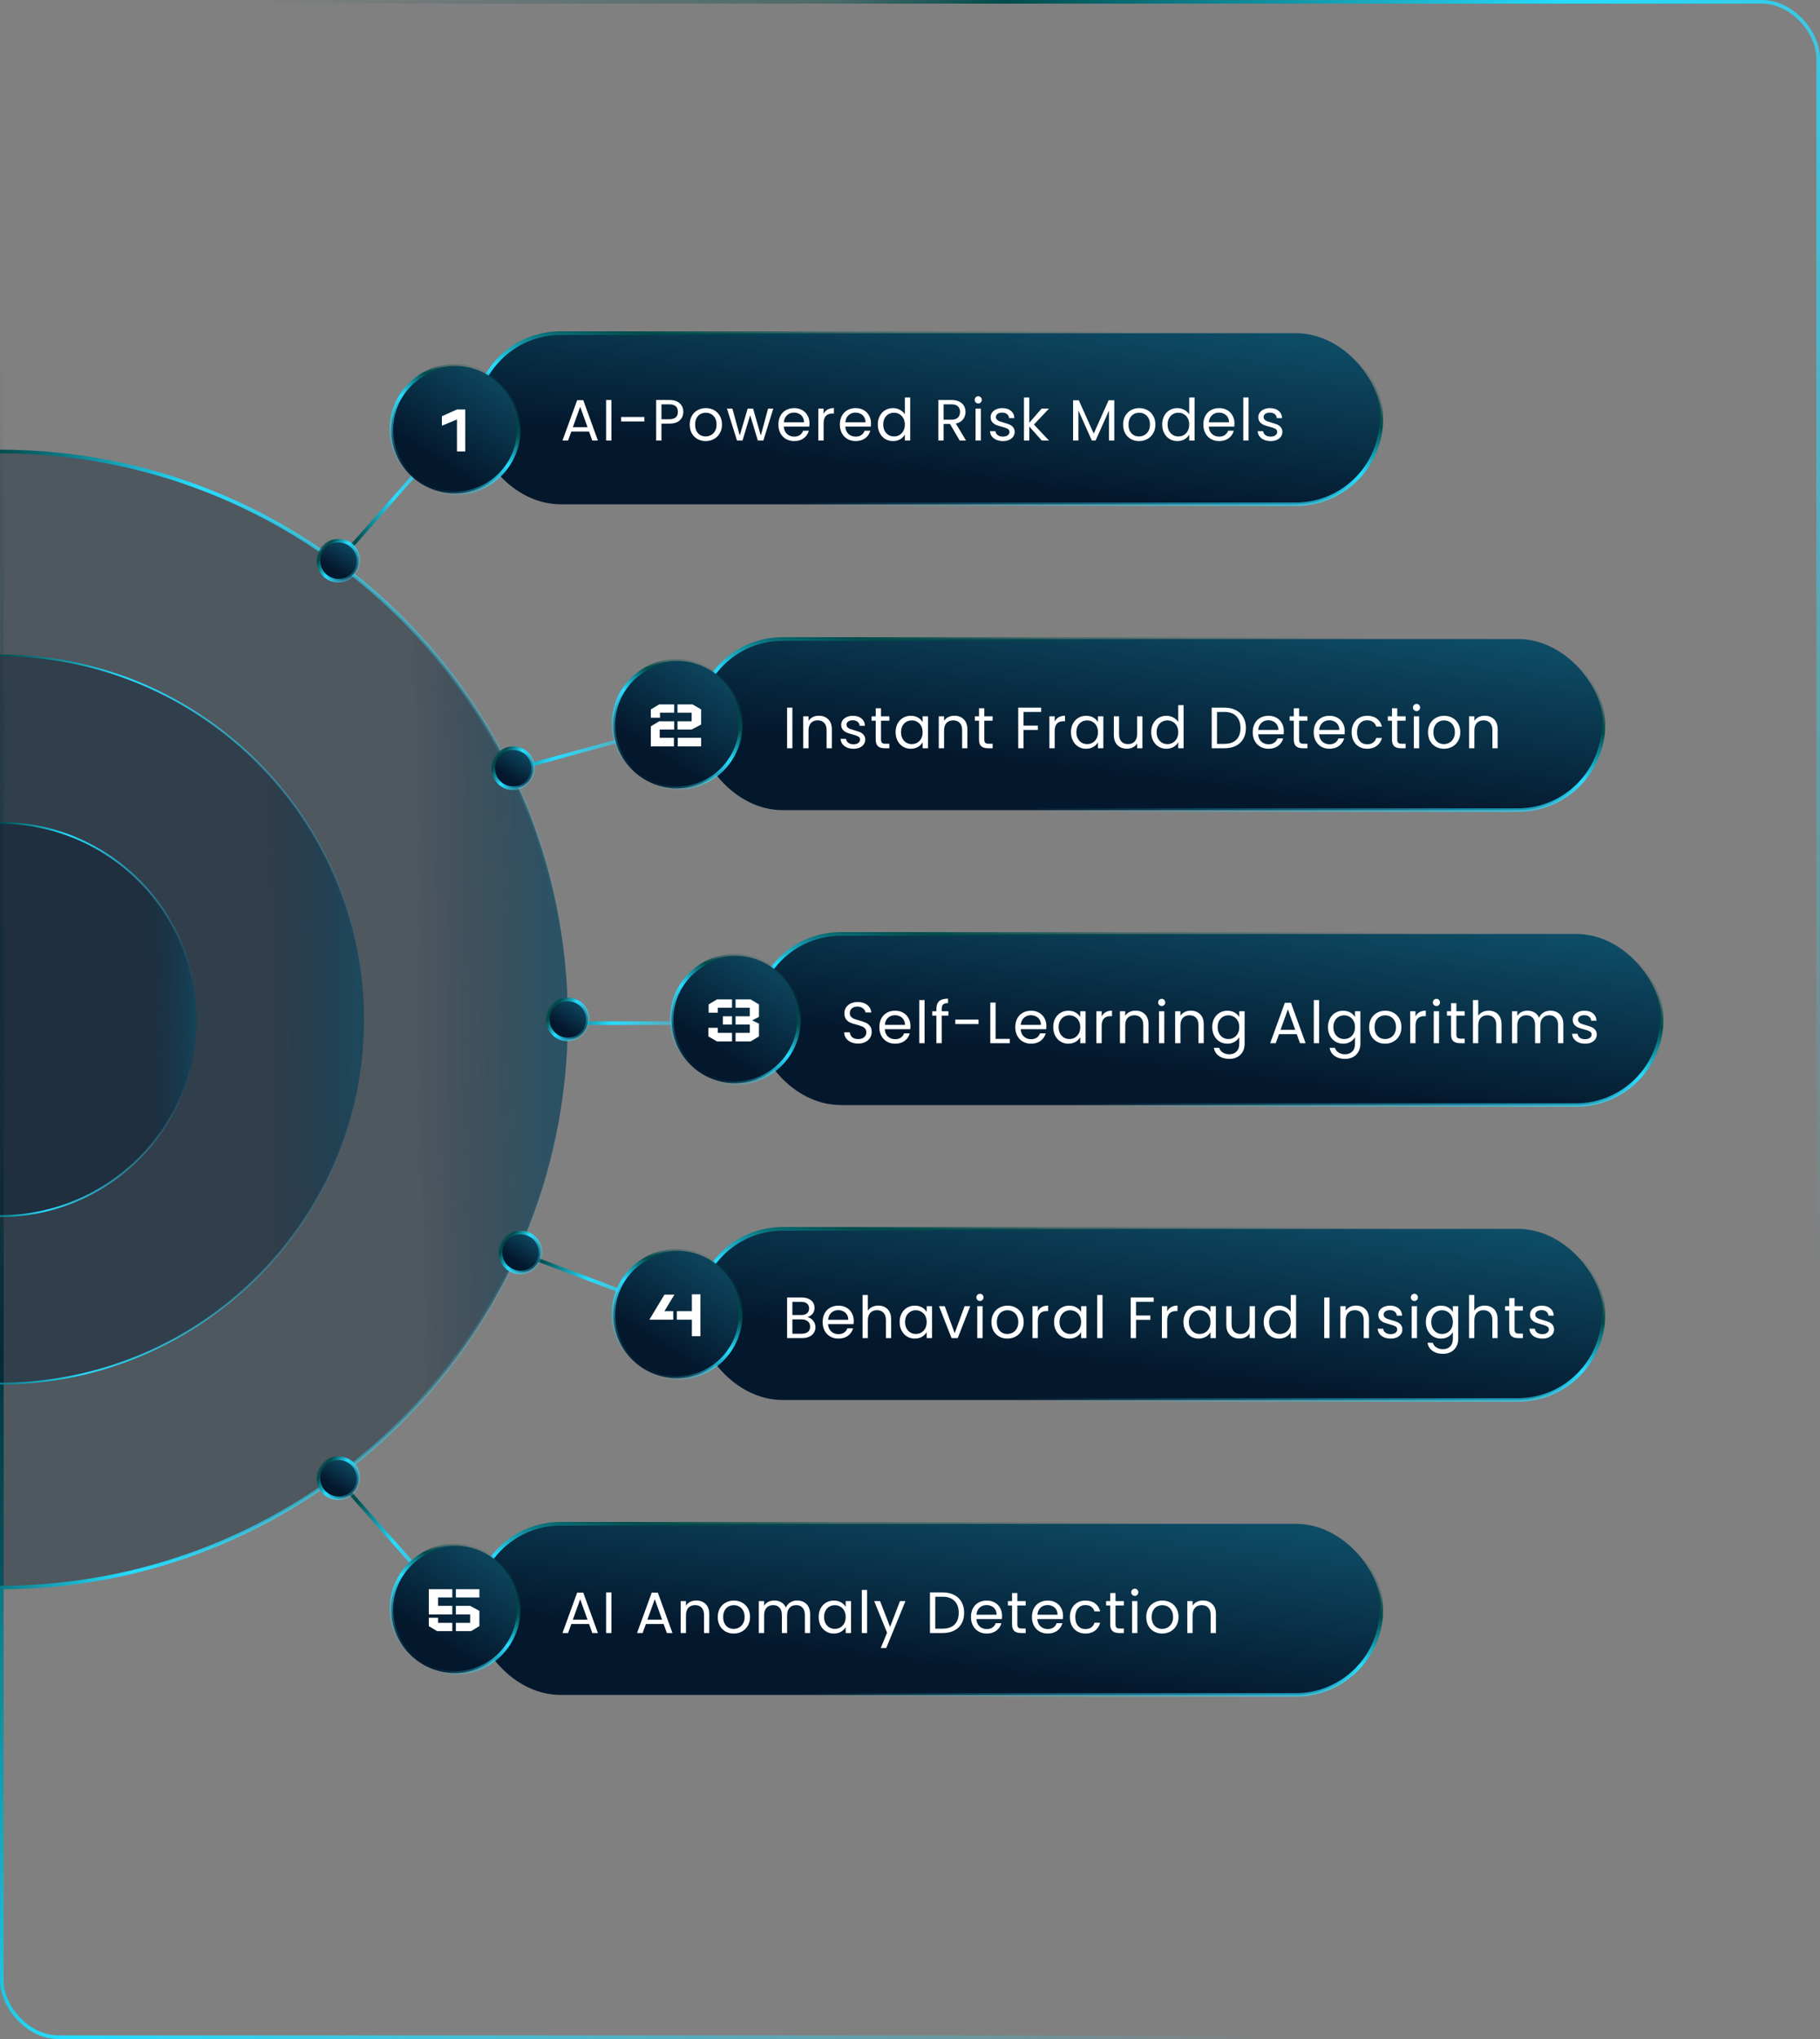 <svg width="500" height="560" viewBox="0 0 500 560" fill="none" xmlns="http://www.w3.org/2000/svg">
<rect x="0" y="0" width="500" height="560" fill="#808080" stroke="none"/>
<rect x="0.5" y="0.5" width="499" height="559" rx="15.5" stroke="url(#paint0_linear_1240_1369)"/>
<path d="M0 124C86.136 124 156 193.864 156 280C156 366.136 86.136 436 0 436" fill="url(#paint1_linear_1240_1369)"/>
<path d="M0 124C86.136 124 156 193.864 156 280C156 366.136 86.136 436 0 436" stroke="url(#paint2_linear_1240_1369)" stroke-miterlimit="10"/>
<path d="M0 180C55.216 180 100 224.784 100 280C100 335.216 55.216 380 0 380" fill="url(#paint3_linear_1240_1369)"/>
<path d="M0 180C55.216 180 100 224.784 100 280C100 335.216 55.216 380 0 380" stroke="url(#paint4_linear_1240_1369)" stroke-width="0.5" stroke-miterlimit="10"/>
<path d="M0 226C29.817 226 54 250.184 54 280C54 309.816 29.817 334 0 334" fill="url(#paint5_linear_1240_1369)"/>
<path d="M0 226C29.817 226 54 250.184 54 280C54 309.816 29.817 334 0 334" stroke="url(#paint6_linear_1240_1369)" stroke-width="0.5" stroke-miterlimit="10"/>
<rect x="130.5" y="91.5" width="249" height="47" rx="23.5" fill="url(#paint7_linear_1240_1369)"/>
<rect x="130.5" y="91.5" width="249" height="47" rx="23.5" stroke="url(#paint8_linear_1240_1369)"/>
<path d="M161.824 118.52H156.96L156.064 121H154.528L158.56 109.912H160.24L164.256 121H162.72L161.824 118.52ZM161.408 117.336L159.392 111.704L157.376 117.336H161.408ZM167.969 109.848V121H166.513V109.848H167.969ZM177.031 114.52V115.752H170.647V114.52H177.031ZM187.719 113.112C187.719 114.04 187.399 114.813 186.759 115.432C186.13 116.04 185.165 116.344 183.863 116.344H181.719V121H180.263V109.848H183.863C185.122 109.848 186.077 110.152 186.727 110.76C187.389 111.368 187.719 112.152 187.719 113.112ZM183.863 115.144C184.674 115.144 185.271 114.968 185.655 114.616C186.039 114.264 186.231 113.763 186.231 113.112C186.231 111.736 185.442 111.048 183.863 111.048H181.719V115.144H183.863ZM193.853 121.144C193.032 121.144 192.285 120.957 191.613 120.584C190.952 120.211 190.429 119.683 190.045 119C189.672 118.307 189.485 117.507 189.485 116.6C189.485 115.704 189.677 114.915 190.061 114.232C190.456 113.539 190.989 113.011 191.661 112.648C192.333 112.275 193.085 112.088 193.917 112.088C194.749 112.088 195.501 112.275 196.173 112.648C196.845 113.011 197.373 113.533 197.757 114.216C198.152 114.899 198.349 115.693 198.349 116.6C198.349 117.507 198.146 118.307 197.741 119C197.346 119.683 196.808 120.211 196.125 120.584C195.442 120.957 194.685 121.144 193.853 121.144ZM193.853 119.864C194.376 119.864 194.866 119.741 195.325 119.496C195.784 119.251 196.152 118.883 196.429 118.392C196.717 117.901 196.861 117.304 196.861 116.6C196.861 115.896 196.722 115.299 196.445 114.808C196.168 114.317 195.805 113.955 195.357 113.72C194.909 113.475 194.424 113.352 193.901 113.352C193.368 113.352 192.877 113.475 192.429 113.72C191.992 113.955 191.64 114.317 191.373 114.808C191.106 115.299 190.973 115.896 190.973 116.6C190.973 117.315 191.101 117.917 191.357 118.408C191.624 118.899 191.976 119.267 192.413 119.512C192.85 119.747 193.33 119.864 193.853 119.864ZM212.443 112.232L209.707 121H208.203L206.091 114.04L203.979 121H202.475L199.723 112.232H201.211L203.227 119.592L205.403 112.232H206.891L209.019 119.608L211.003 112.232H212.443ZM222.388 116.28C222.388 116.557 222.372 116.851 222.34 117.16H215.332C215.386 118.024 215.679 118.701 216.212 119.192C216.756 119.672 217.412 119.912 218.18 119.912C218.81 119.912 219.332 119.768 219.748 119.48C220.175 119.181 220.474 118.787 220.644 118.296H222.212C221.978 119.139 221.508 119.827 220.804 120.36C220.1 120.883 219.226 121.144 218.18 121.144C217.348 121.144 216.602 120.957 215.94 120.584C215.29 120.211 214.778 119.683 214.404 119C214.031 118.307 213.844 117.507 213.844 116.6C213.844 115.693 214.026 114.899 214.388 114.216C214.751 113.533 215.258 113.011 215.908 112.648C216.57 112.275 217.327 112.088 218.18 112.088C219.012 112.088 219.748 112.269 220.388 112.632C221.028 112.995 221.519 113.496 221.86 114.136C222.212 114.765 222.388 115.48 222.388 116.28ZM220.884 115.976C220.884 115.421 220.762 114.947 220.516 114.552C220.271 114.147 219.935 113.843 219.508 113.64C219.092 113.427 218.628 113.32 218.116 113.32C217.38 113.32 216.751 113.555 216.228 114.024C215.716 114.493 215.423 115.144 215.348 115.976H220.884ZM226.266 113.656C226.522 113.155 226.885 112.765 227.354 112.488C227.834 112.211 228.415 112.072 229.098 112.072V113.576H228.714C227.082 113.576 226.266 114.461 226.266 116.232V121H224.81V112.232H226.266V113.656ZM239.279 116.28C239.279 116.557 239.263 116.851 239.231 117.16H232.223C232.276 118.024 232.57 118.701 233.103 119.192C233.647 119.672 234.303 119.912 235.071 119.912C235.7 119.912 236.223 119.768 236.639 119.48C237.066 119.181 237.364 118.787 237.535 118.296H239.103C238.868 119.139 238.399 119.827 237.695 120.36C236.991 120.883 236.116 121.144 235.071 121.144C234.239 121.144 233.492 120.957 232.831 120.584C232.18 120.211 231.668 119.683 231.295 119C230.922 118.307 230.735 117.507 230.735 116.6C230.735 115.693 230.916 114.899 231.279 114.216C231.642 113.533 232.148 113.011 232.799 112.648C233.46 112.275 234.218 112.088 235.071 112.088C235.903 112.088 236.639 112.269 237.279 112.632C237.919 112.995 238.41 113.496 238.751 114.136C239.103 114.765 239.279 115.48 239.279 116.28ZM237.775 115.976C237.775 115.421 237.652 114.947 237.407 114.552C237.162 114.147 236.826 113.843 236.399 113.64C235.983 113.427 235.519 113.32 235.007 113.32C234.271 113.32 233.642 113.555 233.119 114.024C232.607 114.493 232.314 115.144 232.239 115.976H237.775ZM241.157 116.584C241.157 115.688 241.338 114.904 241.701 114.232C242.063 113.549 242.559 113.021 243.189 112.648C243.829 112.275 244.543 112.088 245.333 112.088C246.015 112.088 246.65 112.248 247.237 112.568C247.823 112.877 248.271 113.288 248.581 113.8V109.16H250.053V121H248.581V119.352C248.293 119.875 247.866 120.307 247.301 120.648C246.735 120.979 246.074 121.144 245.317 121.144C244.538 121.144 243.829 120.952 243.189 120.568C242.559 120.184 242.063 119.645 241.701 118.952C241.338 118.259 241.157 117.469 241.157 116.584ZM248.581 116.6C248.581 115.939 248.447 115.363 248.181 114.872C247.914 114.381 247.551 114.008 247.093 113.752C246.645 113.485 246.149 113.352 245.605 113.352C245.061 113.352 244.565 113.48 244.117 113.736C243.669 113.992 243.311 114.365 243.045 114.856C242.778 115.347 242.645 115.923 242.645 116.584C242.645 117.256 242.778 117.843 243.045 118.344C243.311 118.835 243.669 119.213 244.117 119.48C244.565 119.736 245.061 119.864 245.605 119.864C246.149 119.864 246.645 119.736 247.093 119.48C247.551 119.213 247.914 118.835 248.181 118.344C248.447 117.843 248.581 117.261 248.581 116.6ZM263.651 121L260.995 116.44H259.235V121H257.779V109.848H261.379C262.222 109.848 262.931 109.992 263.507 110.28C264.094 110.568 264.531 110.957 264.819 111.448C265.107 111.939 265.251 112.499 265.251 113.128C265.251 113.896 265.027 114.573 264.579 115.16C264.142 115.747 263.48 116.136 262.595 116.328L265.395 121H263.651ZM259.235 115.272H261.379C262.168 115.272 262.76 115.08 263.155 114.696C263.55 114.301 263.747 113.779 263.747 113.128C263.747 112.467 263.55 111.955 263.155 111.592C262.771 111.229 262.179 111.048 261.379 111.048H259.235V115.272ZM268.765 110.808C268.488 110.808 268.253 110.712 268.061 110.52C267.869 110.328 267.773 110.093 267.773 109.816C267.773 109.539 267.869 109.304 268.061 109.112C268.253 108.92 268.488 108.824 268.765 108.824C269.032 108.824 269.256 108.92 269.437 109.112C269.629 109.304 269.725 109.539 269.725 109.816C269.725 110.093 269.629 110.328 269.437 110.52C269.256 110.712 269.032 110.808 268.765 110.808ZM269.469 112.232V121H268.013V112.232H269.469ZM275.555 121.144C274.883 121.144 274.28 121.032 273.747 120.808C273.213 120.573 272.792 120.253 272.483 119.848C272.173 119.432 272.003 118.957 271.971 118.424H273.475C273.517 118.861 273.72 119.219 274.083 119.496C274.456 119.773 274.941 119.912 275.539 119.912C276.093 119.912 276.531 119.789 276.851 119.544C277.171 119.299 277.331 118.989 277.331 118.616C277.331 118.232 277.16 117.949 276.819 117.768C276.477 117.576 275.949 117.389 275.235 117.208C274.584 117.037 274.051 116.867 273.635 116.696C273.229 116.515 272.877 116.253 272.579 115.912C272.291 115.56 272.147 115.101 272.147 114.536C272.147 114.088 272.28 113.677 272.547 113.304C272.813 112.931 273.192 112.637 273.683 112.424C274.173 112.2 274.733 112.088 275.363 112.088C276.333 112.088 277.117 112.333 277.715 112.824C278.312 113.315 278.632 113.987 278.675 114.84H277.219C277.187 114.381 277 114.013 276.659 113.736C276.328 113.459 275.88 113.32 275.315 113.32C274.792 113.32 274.376 113.432 274.067 113.656C273.757 113.88 273.603 114.173 273.603 114.536C273.603 114.824 273.693 115.064 273.875 115.256C274.067 115.437 274.301 115.587 274.579 115.704C274.867 115.811 275.261 115.933 275.763 116.072C276.392 116.243 276.904 116.413 277.299 116.584C277.693 116.744 278.029 116.989 278.307 117.32C278.595 117.651 278.744 118.083 278.755 118.616C278.755 119.096 278.621 119.528 278.355 119.912C278.088 120.296 277.709 120.6 277.219 120.824C276.739 121.037 276.184 121.144 275.555 121.144ZM286.206 121L282.766 117.128V121H281.31V109.16H282.766V116.12L286.142 112.232H288.174L284.046 116.6L288.19 121H286.206ZM306.122 109.928V121H304.666V112.744L300.986 121H299.962L296.266 112.728V121H294.81V109.928H296.378L300.474 119.08L304.57 109.928H306.122ZM312.915 121.144C312.094 121.144 311.347 120.957 310.675 120.584C310.014 120.211 309.491 119.683 309.107 119C308.734 118.307 308.547 117.507 308.547 116.6C308.547 115.704 308.739 114.915 309.123 114.232C309.518 113.539 310.051 113.011 310.723 112.648C311.395 112.275 312.147 112.088 312.979 112.088C313.811 112.088 314.563 112.275 315.235 112.648C315.907 113.011 316.435 113.533 316.819 114.216C317.214 114.899 317.411 115.693 317.411 116.6C317.411 117.507 317.209 118.307 316.803 119C316.409 119.683 315.87 120.211 315.187 120.584C314.505 120.957 313.747 121.144 312.915 121.144ZM312.915 119.864C313.438 119.864 313.929 119.741 314.387 119.496C314.846 119.251 315.214 118.883 315.491 118.392C315.779 117.901 315.923 117.304 315.923 116.6C315.923 115.896 315.785 115.299 315.507 114.808C315.23 114.317 314.867 113.955 314.419 113.72C313.971 113.475 313.486 113.352 312.963 113.352C312.43 113.352 311.939 113.475 311.491 113.72C311.054 113.955 310.702 114.317 310.435 114.808C310.169 115.299 310.035 115.896 310.035 116.6C310.035 117.315 310.163 117.917 310.419 118.408C310.686 118.899 311.038 119.267 311.475 119.512C311.913 119.747 312.393 119.864 312.915 119.864ZM319.282 116.584C319.282 115.688 319.463 114.904 319.826 114.232C320.188 113.549 320.684 113.021 321.314 112.648C321.954 112.275 322.668 112.088 323.458 112.088C324.14 112.088 324.775 112.248 325.362 112.568C325.948 112.877 326.396 113.288 326.706 113.8V109.16H328.178V121H326.706V119.352C326.418 119.875 325.991 120.307 325.426 120.648C324.86 120.979 324.199 121.144 323.442 121.144C322.663 121.144 321.954 120.952 321.314 120.568C320.684 120.184 320.188 119.645 319.826 118.952C319.463 118.259 319.282 117.469 319.282 116.584ZM326.706 116.6C326.706 115.939 326.572 115.363 326.306 114.872C326.039 114.381 325.676 114.008 325.218 113.752C324.77 113.485 324.274 113.352 323.73 113.352C323.186 113.352 322.69 113.48 322.242 113.736C321.794 113.992 321.436 114.365 321.17 114.856C320.903 115.347 320.77 115.923 320.77 116.584C320.77 117.256 320.903 117.843 321.17 118.344C321.436 118.835 321.794 119.213 322.242 119.48C322.69 119.736 323.186 119.864 323.73 119.864C324.274 119.864 324.77 119.736 325.218 119.48C325.676 119.213 326.039 118.835 326.306 118.344C326.572 117.843 326.706 117.261 326.706 116.6ZM339.138 116.28C339.138 116.557 339.122 116.851 339.09 117.16H332.082C332.136 118.024 332.429 118.701 332.962 119.192C333.506 119.672 334.162 119.912 334.93 119.912C335.56 119.912 336.082 119.768 336.498 119.48C336.925 119.181 337.224 118.787 337.394 118.296H338.962C338.728 119.139 338.258 119.827 337.554 120.36C336.85 120.883 335.976 121.144 334.93 121.144C334.098 121.144 333.352 120.957 332.69 120.584C332.04 120.211 331.528 119.683 331.154 119C330.781 118.307 330.594 117.507 330.594 116.6C330.594 115.693 330.776 114.899 331.138 114.216C331.501 113.533 332.008 113.011 332.658 112.648C333.32 112.275 334.077 112.088 334.93 112.088C335.762 112.088 336.498 112.269 337.138 112.632C337.778 112.995 338.269 113.496 338.61 114.136C338.962 114.765 339.138 115.48 339.138 116.28ZM337.634 115.976C337.634 115.421 337.512 114.947 337.266 114.552C337.021 114.147 336.685 113.843 336.258 113.64C335.842 113.427 335.378 113.32 334.866 113.32C334.13 113.32 333.501 113.555 332.978 114.024C332.466 114.493 332.173 115.144 332.098 115.976H337.634ZM343.016 109.16V121H341.56V109.16H343.016ZM349.102 121.144C348.43 121.144 347.827 121.032 347.294 120.808C346.76 120.573 346.339 120.253 346.03 119.848C345.72 119.432 345.55 118.957 345.518 118.424H347.022C347.064 118.861 347.267 119.219 347.63 119.496C348.003 119.773 348.488 119.912 349.086 119.912C349.64 119.912 350.078 119.789 350.398 119.544C350.718 119.299 350.878 118.989 350.878 118.616C350.878 118.232 350.707 117.949 350.366 117.768C350.024 117.576 349.496 117.389 348.782 117.208C348.131 117.037 347.598 116.867 347.182 116.696C346.776 116.515 346.424 116.253 346.126 115.912C345.838 115.56 345.694 115.101 345.694 114.536C345.694 114.088 345.827 113.677 346.094 113.304C346.36 112.931 346.739 112.637 347.23 112.424C347.72 112.2 348.28 112.088 348.91 112.088C349.88 112.088 350.664 112.333 351.262 112.824C351.859 113.315 352.179 113.987 352.222 114.84H350.766C350.734 114.381 350.547 114.013 350.206 113.736C349.875 113.459 349.427 113.32 348.862 113.32C348.339 113.32 347.923 113.432 347.614 113.656C347.304 113.88 347.15 114.173 347.15 114.536C347.15 114.824 347.24 115.064 347.422 115.256C347.614 115.437 347.848 115.587 348.126 115.704C348.414 115.811 348.808 115.933 349.31 116.072C349.939 116.243 350.451 116.413 350.846 116.584C351.24 116.744 351.576 116.989 351.854 117.32C352.142 117.651 352.291 118.083 352.302 118.616C352.302 119.096 352.168 119.528 351.902 119.912C351.635 120.296 351.256 120.6 350.766 120.824C350.286 121.037 349.731 121.144 349.102 121.144Z" fill="white"/>
<path d="M93.5 153.5L124 119" stroke="url(#paint9_linear_1240_1369)" stroke-miterlimit="10"/>
<path d="M93 148.5C89.933 148.5 87.5 150.933 87.5 154C87.5 157.067 89.933 159.5 93 159.5C96.067 159.5 98.5 157.067 98.5 154C98.5 150.933 96.067 148.5 93 148.5Z" fill="url(#paint10_linear_1240_1369)" stroke="url(#paint11_linear_1240_1369)"/>
<path d="M142.5 118C142.5 127.665 134.665 135.5 125 135.5C115.335 135.5 107.5 127.665 107.5 118C107.5 108.335 115.335 100.5 125 100.5C134.665 100.5 142.5 108.335 142.5 118Z" fill="url(#paint12_linear_1240_1369)" stroke="url(#paint13_linear_1240_1369)"/>
<rect x="191.5" y="175.5" width="249" height="47" rx="23.5" fill="url(#paint14_linear_1240_1369)"/>
<rect x="191.5" y="175.5" width="249" height="47" rx="23.5" stroke="url(#paint15_linear_1240_1369)"/>
<path d="M217.688 194.348V205.5H216.232V194.348H217.688ZM224.942 196.572C226.008 196.572 226.872 196.897 227.534 197.548C228.195 198.188 228.526 199.116 228.526 200.332V205.5H227.086V200.54C227.086 199.665 226.867 198.999 226.43 198.54C225.992 198.071 225.395 197.836 224.638 197.836C223.87 197.836 223.256 198.076 222.798 198.556C222.35 199.036 222.126 199.735 222.126 200.652V205.5H220.67V196.732H222.126V197.98C222.414 197.532 222.803 197.185 223.294 196.94C223.795 196.695 224.344 196.572 224.942 196.572ZM234.508 205.644C233.836 205.644 233.233 205.532 232.7 205.308C232.167 205.073 231.745 204.753 231.436 204.348C231.127 203.932 230.956 203.457 230.924 202.924H232.428C232.471 203.361 232.673 203.719 233.036 203.996C233.409 204.273 233.895 204.412 234.492 204.412C235.047 204.412 235.484 204.289 235.804 204.044C236.124 203.799 236.284 203.489 236.284 203.116C236.284 202.732 236.113 202.449 235.772 202.268C235.431 202.076 234.903 201.889 234.188 201.708C233.537 201.537 233.004 201.367 232.588 201.196C232.183 201.015 231.831 200.753 231.532 200.412C231.244 200.06 231.1 199.601 231.1 199.036C231.1 198.588 231.233 198.177 231.5 197.804C231.767 197.431 232.145 197.137 232.636 196.924C233.127 196.7 233.687 196.588 234.316 196.588C235.287 196.588 236.071 196.833 236.668 197.324C237.265 197.815 237.585 198.487 237.628 199.34H236.172C236.14 198.881 235.953 198.513 235.612 198.236C235.281 197.959 234.833 197.82 234.268 197.82C233.745 197.82 233.329 197.932 233.02 198.156C232.711 198.38 232.556 198.673 232.556 199.036C232.556 199.324 232.647 199.564 232.828 199.756C233.02 199.937 233.255 200.087 233.532 200.204C233.82 200.311 234.215 200.433 234.716 200.572C235.345 200.743 235.857 200.913 236.252 201.084C236.647 201.244 236.983 201.489 237.26 201.82C237.548 202.151 237.697 202.583 237.708 203.116C237.708 203.596 237.575 204.028 237.308 204.412C237.041 204.796 236.663 205.1 236.172 205.324C235.692 205.537 235.137 205.644 234.508 205.644ZM242.039 197.932V203.1C242.039 203.527 242.13 203.831 242.311 204.012C242.493 204.183 242.807 204.268 243.255 204.268H244.327V205.5H243.015C242.205 205.5 241.597 205.313 241.191 204.94C240.786 204.567 240.583 203.953 240.583 203.1V197.932H239.447V196.732H240.583V194.524H242.039V196.732H244.327V197.932H242.039ZM246.047 201.084C246.047 200.188 246.229 199.404 246.591 198.732C246.954 198.049 247.45 197.521 248.079 197.148C248.719 196.775 249.429 196.588 250.207 196.588C250.975 196.588 251.642 196.753 252.207 197.084C252.773 197.415 253.194 197.831 253.471 198.332V196.732H254.943V205.5H253.471V203.868C253.183 204.38 252.751 204.807 252.175 205.148C251.61 205.479 250.949 205.644 250.191 205.644C249.413 205.644 248.709 205.452 248.079 205.068C247.45 204.684 246.954 204.145 246.591 203.452C246.229 202.759 246.047 201.969 246.047 201.084ZM253.471 201.1C253.471 200.439 253.338 199.863 253.071 199.372C252.805 198.881 252.442 198.508 251.983 198.252C251.535 197.985 251.039 197.852 250.495 197.852C249.951 197.852 249.455 197.98 249.007 198.236C248.559 198.492 248.202 198.865 247.935 199.356C247.669 199.847 247.535 200.423 247.535 201.084C247.535 201.756 247.669 202.343 247.935 202.844C248.202 203.335 248.559 203.713 249.007 203.98C249.455 204.236 249.951 204.364 250.495 204.364C251.039 204.364 251.535 204.236 251.983 203.98C252.442 203.713 252.805 203.335 253.071 202.844C253.338 202.343 253.471 201.761 253.471 201.1ZM262.176 196.572C263.243 196.572 264.107 196.897 264.768 197.548C265.429 198.188 265.76 199.116 265.76 200.332V205.5H264.32V200.54C264.32 199.665 264.101 198.999 263.664 198.54C263.227 198.071 262.629 197.836 261.872 197.836C261.104 197.836 260.491 198.076 260.032 198.556C259.584 199.036 259.36 199.735 259.36 200.652V205.5H257.904V196.732H259.36V197.98C259.648 197.532 260.037 197.185 260.528 196.94C261.029 196.695 261.579 196.572 262.176 196.572ZM270.414 197.932V203.1C270.414 203.527 270.505 203.831 270.686 204.012C270.868 204.183 271.182 204.268 271.63 204.268H272.702V205.5H271.39C270.58 205.5 269.972 205.313 269.566 204.94C269.161 204.567 268.958 203.953 268.958 203.1V197.932H267.822V196.732H268.958V194.524H270.414V196.732H272.702V197.932H270.414ZM286.036 194.348V195.532H281.188V199.292H285.124V200.476H281.188V205.5H279.732V194.348H286.036ZM289.751 198.156C290.007 197.655 290.369 197.265 290.839 196.988C291.319 196.711 291.9 196.572 292.583 196.572V198.076H292.199C290.567 198.076 289.751 198.961 289.751 200.732V205.5H288.295V196.732H289.751V198.156ZM294.219 201.084C294.219 200.188 294.401 199.404 294.763 198.732C295.126 198.049 295.622 197.521 296.251 197.148C296.891 196.775 297.601 196.588 298.379 196.588C299.147 196.588 299.814 196.753 300.379 197.084C300.945 197.415 301.366 197.831 301.643 198.332V196.732H303.115V205.5H301.643V203.868C301.355 204.38 300.923 204.807 300.347 205.148C299.782 205.479 299.121 205.644 298.363 205.644C297.585 205.644 296.881 205.452 296.251 205.068C295.622 204.684 295.126 204.145 294.763 203.452C294.401 202.759 294.219 201.969 294.219 201.084ZM301.643 201.1C301.643 200.439 301.51 199.863 301.243 199.372C300.977 198.881 300.614 198.508 300.155 198.252C299.707 197.985 299.211 197.852 298.667 197.852C298.123 197.852 297.627 197.98 297.179 198.236C296.731 198.492 296.374 198.865 296.107 199.356C295.841 199.847 295.707 200.423 295.707 201.084C295.707 201.756 295.841 202.343 296.107 202.844C296.374 203.335 296.731 203.713 297.179 203.98C297.627 204.236 298.123 204.364 298.667 204.364C299.211 204.364 299.707 204.236 300.155 203.98C300.614 203.713 300.977 203.335 301.243 202.844C301.51 202.343 301.643 201.761 301.643 201.1ZM313.852 196.732V205.5H312.396V204.204C312.118 204.652 311.729 205.004 311.228 205.26C310.737 205.505 310.193 205.628 309.596 205.628C308.913 205.628 308.3 205.489 307.756 205.212C307.212 204.924 306.78 204.497 306.46 203.932C306.15 203.367 305.996 202.679 305.996 201.868V196.732H307.436V201.676C307.436 202.54 307.654 203.207 308.092 203.676C308.529 204.135 309.126 204.364 309.884 204.364C310.662 204.364 311.276 204.124 311.724 203.644C312.172 203.164 312.396 202.465 312.396 201.548V196.732H313.852ZM316.266 201.084C316.266 200.188 316.447 199.404 316.81 198.732C317.173 198.049 317.669 197.521 318.298 197.148C318.938 196.775 319.653 196.588 320.442 196.588C321.125 196.588 321.759 196.748 322.346 197.068C322.933 197.377 323.381 197.788 323.69 198.3V193.66H325.162V205.5H323.69V203.852C323.402 204.375 322.975 204.807 322.41 205.148C321.845 205.479 321.183 205.644 320.426 205.644C319.647 205.644 318.938 205.452 318.298 205.068C317.669 204.684 317.173 204.145 316.81 203.452C316.447 202.759 316.266 201.969 316.266 201.084ZM323.69 201.1C323.69 200.439 323.557 199.863 323.29 199.372C323.023 198.881 322.661 198.508 322.202 198.252C321.754 197.985 321.258 197.852 320.714 197.852C320.17 197.852 319.674 197.98 319.226 198.236C318.778 198.492 318.421 198.865 318.154 199.356C317.887 199.847 317.754 200.423 317.754 201.084C317.754 201.756 317.887 202.343 318.154 202.844C318.421 203.335 318.778 203.713 319.226 203.98C319.674 204.236 320.17 204.364 320.714 204.364C321.258 204.364 321.754 204.236 322.202 203.98C322.661 203.713 323.023 203.335 323.29 202.844C323.557 202.343 323.69 201.761 323.69 201.1ZM336.36 194.348C337.576 194.348 338.627 194.577 339.512 195.036C340.408 195.484 341.091 196.129 341.56 196.972C342.04 197.815 342.28 198.807 342.28 199.948C342.28 201.089 342.04 202.081 341.56 202.924C341.091 203.756 340.408 204.396 339.512 204.844C338.627 205.281 337.576 205.5 336.36 205.5H332.888V194.348H336.36ZM336.36 204.3C337.8 204.3 338.899 203.921 339.656 203.164C340.414 202.396 340.792 201.324 340.792 199.948C340.792 198.561 340.408 197.479 339.64 196.7C338.883 195.921 337.79 195.532 336.36 195.532H334.344V204.3H336.36ZM352.701 200.78C352.701 201.057 352.685 201.351 352.653 201.66H345.645C345.698 202.524 345.991 203.201 346.525 203.692C347.069 204.172 347.725 204.412 348.493 204.412C349.122 204.412 349.645 204.268 350.061 203.98C350.487 203.681 350.786 203.287 350.957 202.796H352.525C352.29 203.639 351.821 204.327 351.117 204.86C350.413 205.383 349.538 205.644 348.493 205.644C347.661 205.644 346.914 205.457 346.253 205.084C345.602 204.711 345.09 204.183 344.717 203.5C344.343 202.807 344.157 202.007 344.157 201.1C344.157 200.193 344.338 199.399 344.701 198.716C345.063 198.033 345.57 197.511 346.221 197.148C346.882 196.775 347.639 196.588 348.493 196.588C349.325 196.588 350.061 196.769 350.701 197.132C351.341 197.495 351.831 197.996 352.173 198.636C352.525 199.265 352.701 199.98 352.701 200.78ZM351.197 200.476C351.197 199.921 351.074 199.447 350.829 199.052C350.583 198.647 350.247 198.343 349.821 198.14C349.405 197.927 348.941 197.82 348.429 197.82C347.693 197.82 347.063 198.055 346.541 198.524C346.029 198.993 345.735 199.644 345.661 200.476H351.197ZM356.899 197.932V203.1C356.899 203.527 356.989 203.831 357.171 204.012C357.352 204.183 357.667 204.268 358.115 204.268H359.187V205.5H357.875C357.064 205.5 356.456 205.313 356.051 204.94C355.645 204.567 355.443 203.953 355.443 203.1V197.932H354.307V196.732H355.443V194.524H356.899V196.732H359.187V197.932H356.899ZM369.451 200.78C369.451 201.057 369.435 201.351 369.403 201.66H362.395C362.448 202.524 362.741 203.201 363.275 203.692C363.819 204.172 364.475 204.412 365.243 204.412C365.872 204.412 366.395 204.268 366.811 203.98C367.237 203.681 367.536 203.287 367.707 202.796H369.275C369.04 203.639 368.571 204.327 367.867 204.86C367.163 205.383 366.288 205.644 365.243 205.644C364.411 205.644 363.664 205.457 363.003 205.084C362.352 204.711 361.84 204.183 361.467 203.5C361.093 202.807 360.907 202.007 360.907 201.1C360.907 200.193 361.088 199.399 361.451 198.716C361.813 198.033 362.32 197.511 362.971 197.148C363.632 196.775 364.389 196.588 365.243 196.588C366.075 196.588 366.811 196.769 367.451 197.132C368.091 197.495 368.581 197.996 368.923 198.636C369.275 199.265 369.451 199.98 369.451 200.78ZM367.947 200.476C367.947 199.921 367.824 199.447 367.579 199.052C367.333 198.647 366.997 198.343 366.571 198.14C366.155 197.927 365.691 197.82 365.179 197.82C364.443 197.82 363.813 198.055 363.291 198.524C362.779 198.993 362.485 199.644 362.411 200.476H367.947ZM371.329 201.1C371.329 200.193 371.51 199.404 371.873 198.732C372.235 198.049 372.737 197.521 373.377 197.148C374.027 196.775 374.769 196.588 375.601 196.588C376.678 196.588 377.563 196.849 378.257 197.372C378.961 197.895 379.425 198.62 379.649 199.548H378.081C377.931 199.015 377.638 198.593 377.201 198.284C376.774 197.975 376.241 197.82 375.601 197.82C374.769 197.82 374.097 198.108 373.585 198.684C373.073 199.249 372.817 200.055 372.817 201.1C372.817 202.156 373.073 202.972 373.585 203.548C374.097 204.124 374.769 204.412 375.601 204.412C376.241 204.412 376.774 204.263 377.201 203.964C377.627 203.665 377.921 203.239 378.081 202.684H379.649C379.414 203.58 378.945 204.3 378.241 204.844C377.537 205.377 376.657 205.644 375.601 205.644C374.769 205.644 374.027 205.457 373.377 205.084C372.737 204.711 372.235 204.183 371.873 203.5C371.51 202.817 371.329 202.017 371.329 201.1ZM383.867 197.932V203.1C383.867 203.527 383.958 203.831 384.139 204.012C384.321 204.183 384.635 204.268 385.083 204.268H386.155V205.5H384.843C384.033 205.5 383.425 205.313 383.019 204.94C382.614 204.567 382.411 203.953 382.411 203.1V197.932H381.275V196.732H382.411V194.524H383.867V196.732H386.155V197.932H383.867ZM389.172 195.308C388.894 195.308 388.66 195.212 388.468 195.02C388.276 194.828 388.18 194.593 388.18 194.316C388.18 194.039 388.276 193.804 388.468 193.612C388.66 193.42 388.894 193.324 389.172 193.324C389.438 193.324 389.662 193.42 389.844 193.612C390.036 193.804 390.132 194.039 390.132 194.316C390.132 194.593 390.036 194.828 389.844 195.02C389.662 195.212 389.438 195.308 389.172 195.308ZM389.876 196.732V205.5H388.42V196.732H389.876ZM396.681 205.644C395.86 205.644 395.113 205.457 394.441 205.084C393.78 204.711 393.257 204.183 392.873 203.5C392.5 202.807 392.313 202.007 392.313 201.1C392.313 200.204 392.505 199.415 392.889 198.732C393.284 198.039 393.817 197.511 394.489 197.148C395.161 196.775 395.913 196.588 396.745 196.588C397.577 196.588 398.329 196.775 399.001 197.148C399.673 197.511 400.201 198.033 400.585 198.716C400.98 199.399 401.177 200.193 401.177 201.1C401.177 202.007 400.974 202.807 400.569 203.5C400.174 204.183 399.636 204.711 398.953 205.084C398.27 205.457 397.513 205.644 396.681 205.644ZM396.681 204.364C397.204 204.364 397.694 204.241 398.153 203.996C398.612 203.751 398.98 203.383 399.257 202.892C399.545 202.401 399.689 201.804 399.689 201.1C399.689 200.396 399.55 199.799 399.273 199.308C398.996 198.817 398.633 198.455 398.185 198.22C397.737 197.975 397.252 197.852 396.729 197.852C396.196 197.852 395.705 197.975 395.257 198.22C394.82 198.455 394.468 198.817 394.201 199.308C393.934 199.799 393.801 200.396 393.801 201.1C393.801 201.815 393.929 202.417 394.185 202.908C394.452 203.399 394.804 203.767 395.241 204.012C395.678 204.247 396.158 204.364 396.681 204.364ZM407.863 196.572C408.93 196.572 409.794 196.897 410.455 197.548C411.117 198.188 411.447 199.116 411.447 200.332V205.5H410.007V200.54C410.007 199.665 409.789 198.999 409.351 198.54C408.914 198.071 408.317 197.836 407.559 197.836C406.791 197.836 406.178 198.076 405.719 198.556C405.271 199.036 405.047 199.735 405.047 200.652V205.5H403.591V196.732H405.047V197.98C405.335 197.532 405.725 197.185 406.215 196.94C406.717 196.695 407.266 196.572 407.863 196.572Z" fill="white"/>
<path d="M140.5 211.5L184.5 199.5" stroke="url(#paint16_linear_1240_1369)" stroke-miterlimit="10"/>
<path d="M141 205.5C137.933 205.5 135.5 207.933 135.5 211C135.5 214.067 137.933 216.5 141 216.5C144.067 216.5 146.5 214.067 146.5 211C146.5 207.933 144.067 205.5 141 205.5Z" fill="url(#paint17_linear_1240_1369)" stroke="url(#paint18_linear_1240_1369)"/>
<path d="M203.5 199C203.5 208.665 195.665 216.5 186 216.5C176.335 216.5 168.5 208.665 168.5 199C168.5 189.335 176.335 181.5 186 181.5C195.665 181.5 203.5 189.335 203.5 199Z" fill="url(#paint19_linear_1240_1369)" stroke="url(#paint20_linear_1240_1369)"/>
<rect x="207.5" y="256.5" width="249" height="47" rx="23.5" fill="url(#paint21_linear_1240_1369)"/>
<rect x="207.5" y="256.5" width="249" height="47" rx="23.5" stroke="url(#paint22_linear_1240_1369)"/>
<path d="M235.768 286.612C235.032 286.612 234.371 286.484 233.784 286.228C233.208 285.961 232.755 285.599 232.424 285.14C232.093 284.671 231.923 284.132 231.912 283.524H233.464C233.517 284.047 233.731 284.489 234.104 284.852C234.488 285.204 235.043 285.38 235.768 285.38C236.461 285.38 237.005 285.209 237.4 284.868C237.805 284.516 238.008 284.068 238.008 283.524C238.008 283.097 237.891 282.751 237.656 282.484C237.421 282.217 237.128 282.015 236.776 281.876C236.424 281.737 235.949 281.588 235.352 281.428C234.616 281.236 234.024 281.044 233.576 280.852C233.139 280.66 232.76 280.361 232.44 279.956C232.131 279.54 231.976 278.985 231.976 278.292C231.976 277.684 232.131 277.145 232.44 276.676C232.749 276.207 233.181 275.844 233.736 275.588C234.301 275.332 234.947 275.204 235.672 275.204C236.717 275.204 237.571 275.465 238.232 275.988C238.904 276.511 239.283 277.204 239.368 278.068H237.768C237.715 277.641 237.491 277.268 237.096 276.948C236.701 276.617 236.179 276.452 235.528 276.452C234.92 276.452 234.424 276.612 234.04 276.932C233.656 277.241 233.464 277.679 233.464 278.244C233.464 278.649 233.576 278.98 233.8 279.236C234.035 279.492 234.317 279.689 234.648 279.828C234.989 279.956 235.464 280.105 236.072 280.276C236.808 280.479 237.4 280.681 237.848 280.884C238.296 281.076 238.68 281.38 239 281.796C239.32 282.201 239.48 282.756 239.48 283.46C239.48 284.004 239.336 284.516 239.048 284.996C238.76 285.476 238.333 285.865 237.768 286.164C237.203 286.463 236.536 286.612 235.768 286.612ZM250.123 281.78C250.123 282.057 250.107 282.351 250.075 282.66H243.067C243.12 283.524 243.413 284.201 243.947 284.692C244.491 285.172 245.147 285.412 245.915 285.412C246.544 285.412 247.067 285.268 247.483 284.98C247.909 284.681 248.208 284.287 248.379 283.796H249.947C249.712 284.639 249.243 285.327 248.539 285.86C247.835 286.383 246.96 286.644 245.915 286.644C245.083 286.644 244.336 286.457 243.675 286.084C243.024 285.711 242.512 285.183 242.139 284.5C241.765 283.807 241.579 283.007 241.579 282.1C241.579 281.193 241.76 280.399 242.123 279.716C242.485 279.033 242.992 278.511 243.643 278.148C244.304 277.775 245.061 277.588 245.915 277.588C246.747 277.588 247.483 277.769 248.123 278.132C248.763 278.495 249.253 278.996 249.595 279.636C249.947 280.265 250.123 280.98 250.123 281.78ZM248.619 281.476C248.619 280.921 248.496 280.447 248.251 280.052C248.005 279.647 247.669 279.343 247.243 279.14C246.827 278.927 246.363 278.82 245.851 278.82C245.115 278.82 244.485 279.055 243.963 279.524C243.451 279.993 243.157 280.644 243.083 281.476H248.619ZM254.001 274.66V286.5H252.545V274.66H254.001ZM260.55 278.932H258.71V286.5H257.254V278.932H256.118V277.732H257.254V277.108C257.254 276.127 257.505 275.412 258.006 274.964C258.518 274.505 259.334 274.276 260.454 274.276V275.492C259.814 275.492 259.361 275.62 259.094 275.876C258.838 276.121 258.71 276.532 258.71 277.108V277.732H260.55V278.932ZM268.828 280.02V281.252H262.444V280.02H268.828ZM273.516 285.316H277.42V286.5H272.06V275.348H273.516V285.316ZM287.466 281.78C287.466 282.057 287.45 282.351 287.418 282.66H280.41C280.464 283.524 280.757 284.201 281.29 284.692C281.834 285.172 282.49 285.412 283.258 285.412C283.888 285.412 284.41 285.268 284.826 284.98C285.253 284.681 285.552 284.287 285.722 283.796H287.29C287.056 284.639 286.586 285.327 285.882 285.86C285.178 286.383 284.304 286.644 283.258 286.644C282.426 286.644 281.68 286.457 281.018 286.084C280.368 285.711 279.856 285.183 279.482 284.5C279.109 283.807 278.922 283.007 278.922 282.1C278.922 281.193 279.104 280.399 279.466 279.716C279.829 279.033 280.336 278.511 280.986 278.148C281.648 277.775 282.405 277.588 283.258 277.588C284.09 277.588 284.826 277.769 285.466 278.132C286.106 278.495 286.597 278.996 286.938 279.636C287.29 280.265 287.466 280.98 287.466 281.78ZM285.962 281.476C285.962 280.921 285.84 280.447 285.594 280.052C285.349 279.647 285.013 279.343 284.586 279.14C284.17 278.927 283.706 278.82 283.194 278.82C282.458 278.82 281.829 279.055 281.306 279.524C280.794 279.993 280.501 280.644 280.426 281.476H285.962ZM289.344 282.084C289.344 281.188 289.526 280.404 289.888 279.732C290.251 279.049 290.747 278.521 291.376 278.148C292.016 277.775 292.726 277.588 293.504 277.588C294.272 277.588 294.939 277.753 295.504 278.084C296.07 278.415 296.491 278.831 296.768 279.332V277.732H298.24V286.5H296.768V284.868C296.48 285.38 296.048 285.807 295.472 286.148C294.907 286.479 294.246 286.644 293.488 286.644C292.71 286.644 292.006 286.452 291.376 286.068C290.747 285.684 290.251 285.145 289.888 284.452C289.526 283.759 289.344 282.969 289.344 282.084ZM296.768 282.1C296.768 281.439 296.635 280.863 296.368 280.372C296.102 279.881 295.739 279.508 295.28 279.252C294.832 278.985 294.336 278.852 293.792 278.852C293.248 278.852 292.752 278.98 292.304 279.236C291.856 279.492 291.499 279.865 291.232 280.356C290.966 280.847 290.832 281.423 290.832 282.084C290.832 282.756 290.966 283.343 291.232 283.844C291.499 284.335 291.856 284.713 292.304 284.98C292.752 285.236 293.248 285.364 293.792 285.364C294.336 285.364 294.832 285.236 295.28 284.98C295.739 284.713 296.102 284.335 296.368 283.844C296.635 283.343 296.768 282.761 296.768 282.1ZM302.657 279.156C302.913 278.655 303.275 278.265 303.745 277.988C304.225 277.711 304.806 277.572 305.489 277.572V279.076H305.105C303.473 279.076 302.657 279.961 302.657 281.732V286.5H301.201V277.732H302.657V279.156ZM311.942 277.572C313.008 277.572 313.872 277.897 314.534 278.548C315.195 279.188 315.526 280.116 315.526 281.332V286.5H314.086V281.54C314.086 280.665 313.867 279.999 313.43 279.54C312.992 279.071 312.395 278.836 311.638 278.836C310.87 278.836 310.256 279.076 309.798 279.556C309.35 280.036 309.126 280.735 309.126 281.652V286.5H307.67V277.732H309.126V278.98C309.414 278.532 309.803 278.185 310.294 277.94C310.795 277.695 311.344 277.572 311.942 277.572ZM319.156 276.308C318.879 276.308 318.644 276.212 318.452 276.02C318.26 275.828 318.164 275.593 318.164 275.316C318.164 275.039 318.26 274.804 318.452 274.612C318.644 274.42 318.879 274.324 319.156 274.324C319.423 274.324 319.647 274.42 319.828 274.612C320.02 274.804 320.116 275.039 320.116 275.316C320.116 275.593 320.02 275.828 319.828 276.02C319.647 276.212 319.423 276.308 319.156 276.308ZM319.86 277.732V286.5H318.404V277.732H319.86ZM327.113 277.572C328.18 277.572 329.044 277.897 329.705 278.548C330.367 279.188 330.697 280.116 330.697 281.332V286.5H329.257V281.54C329.257 280.665 329.039 279.999 328.601 279.54C328.164 279.071 327.567 278.836 326.809 278.836C326.041 278.836 325.428 279.076 324.969 279.556C324.521 280.036 324.297 280.735 324.297 281.652V286.5H322.841V277.732H324.297V278.98C324.585 278.532 324.975 278.185 325.465 277.94C325.967 277.695 326.516 277.572 327.113 277.572ZM337.192 277.588C337.949 277.588 338.61 277.753 339.176 278.084C339.752 278.415 340.178 278.831 340.456 279.332V277.732H341.928V286.692C341.928 287.492 341.757 288.201 341.416 288.82C341.074 289.449 340.584 289.94 339.944 290.292C339.314 290.644 338.578 290.82 337.736 290.82C336.584 290.82 335.624 290.548 334.856 290.004C334.088 289.46 333.634 288.719 333.496 287.78H334.936C335.096 288.313 335.426 288.74 335.928 289.06C336.429 289.391 337.032 289.556 337.736 289.556C338.536 289.556 339.186 289.305 339.688 288.804C340.2 288.303 340.456 287.599 340.456 286.692V284.852C340.168 285.364 339.741 285.791 339.176 286.132C338.61 286.473 337.949 286.644 337.192 286.644C336.413 286.644 335.704 286.452 335.064 286.068C334.434 285.684 333.938 285.145 333.576 284.452C333.213 283.759 333.032 282.969 333.032 282.084C333.032 281.188 333.213 280.404 333.576 279.732C333.938 279.049 334.434 278.521 335.064 278.148C335.704 277.775 336.413 277.588 337.192 277.588ZM340.456 282.1C340.456 281.439 340.322 280.863 340.056 280.372C339.789 279.881 339.426 279.508 338.968 279.252C338.52 278.985 338.024 278.852 337.48 278.852C336.936 278.852 336.44 278.98 335.992 279.236C335.544 279.492 335.186 279.865 334.92 280.356C334.653 280.847 334.52 281.423 334.52 282.084C334.52 282.756 334.653 283.343 334.92 283.844C335.186 284.335 335.544 284.713 335.992 284.98C336.44 285.236 336.936 285.364 337.48 285.364C338.024 285.364 338.52 285.236 338.968 284.98C339.426 284.713 339.789 284.335 340.056 283.844C340.322 283.343 340.456 282.761 340.456 282.1ZM356.246 284.02H351.382L350.486 286.5H348.95L352.982 275.412H354.662L358.678 286.5H357.142L356.246 284.02ZM355.83 282.836L353.814 277.204L351.798 282.836H355.83ZM362.391 274.66V286.5H360.935V274.66H362.391ZM368.989 277.588C369.746 277.588 370.407 277.753 370.973 278.084C371.549 278.415 371.975 278.831 372.253 279.332V277.732H373.725V286.692C373.725 287.492 373.554 288.201 373.213 288.82C372.871 289.449 372.381 289.94 371.741 290.292C371.111 290.644 370.375 290.82 369.533 290.82C368.381 290.82 367.421 290.548 366.653 290.004C365.885 289.46 365.431 288.719 365.293 287.78H366.733C366.893 288.313 367.223 288.74 367.725 289.06C368.226 289.391 368.829 289.556 369.533 289.556C370.333 289.556 370.983 289.305 371.485 288.804C371.997 288.303 372.253 287.599 372.253 286.692V284.852C371.965 285.364 371.538 285.791 370.973 286.132C370.407 286.473 369.746 286.644 368.989 286.644C368.21 286.644 367.501 286.452 366.861 286.068C366.231 285.684 365.735 285.145 365.373 284.452C365.01 283.759 364.829 282.969 364.829 282.084C364.829 281.188 365.01 280.404 365.373 279.732C365.735 279.049 366.231 278.521 366.861 278.148C367.501 277.775 368.21 277.588 368.989 277.588ZM372.253 282.1C372.253 281.439 372.119 280.863 371.853 280.372C371.586 279.881 371.223 279.508 370.765 279.252C370.317 278.985 369.821 278.852 369.277 278.852C368.733 278.852 368.237 278.98 367.789 279.236C367.341 279.492 366.983 279.865 366.717 280.356C366.45 280.847 366.317 281.423 366.317 282.084C366.317 282.756 366.45 283.343 366.717 283.844C366.983 284.335 367.341 284.713 367.789 284.98C368.237 285.236 368.733 285.364 369.277 285.364C369.821 285.364 370.317 285.236 370.765 284.98C371.223 284.713 371.586 284.335 371.853 283.844C372.119 283.343 372.253 282.761 372.253 282.1ZM380.509 286.644C379.688 286.644 378.941 286.457 378.269 286.084C377.608 285.711 377.085 285.183 376.701 284.5C376.328 283.807 376.141 283.007 376.141 282.1C376.141 281.204 376.333 280.415 376.717 279.732C377.112 279.039 377.645 278.511 378.317 278.148C378.989 277.775 379.741 277.588 380.573 277.588C381.405 277.588 382.157 277.775 382.829 278.148C383.501 278.511 384.029 279.033 384.413 279.716C384.808 280.399 385.005 281.193 385.005 282.1C385.005 283.007 384.802 283.807 384.397 284.5C384.002 285.183 383.464 285.711 382.781 286.084C382.098 286.457 381.341 286.644 380.509 286.644ZM380.509 285.364C381.032 285.364 381.522 285.241 381.981 284.996C382.44 284.751 382.808 284.383 383.085 283.892C383.373 283.401 383.517 282.804 383.517 282.1C383.517 281.396 383.378 280.799 383.101 280.308C382.824 279.817 382.461 279.455 382.013 279.22C381.565 278.975 381.08 278.852 380.557 278.852C380.024 278.852 379.533 278.975 379.085 279.22C378.648 279.455 378.296 279.817 378.029 280.308C377.762 280.799 377.629 281.396 377.629 282.1C377.629 282.815 377.757 283.417 378.013 283.908C378.28 284.399 378.632 284.767 379.069 285.012C379.506 285.247 379.986 285.364 380.509 285.364ZM388.876 279.156C389.132 278.655 389.494 278.265 389.964 277.988C390.444 277.711 391.025 277.572 391.708 277.572V279.076H391.324C389.692 279.076 388.876 279.961 388.876 281.732V286.5H387.42V277.732H388.876V279.156ZM394.64 276.308C394.363 276.308 394.128 276.212 393.936 276.02C393.744 275.828 393.648 275.593 393.648 275.316C393.648 275.039 393.744 274.804 393.936 274.612C394.128 274.42 394.363 274.324 394.64 274.324C394.907 274.324 395.131 274.42 395.312 274.612C395.504 274.804 395.6 275.039 395.6 275.316C395.6 275.593 395.504 275.828 395.312 276.02C395.131 276.212 394.907 276.308 394.64 276.308ZM395.344 277.732V286.5H393.888V277.732H395.344ZM400.102 278.932V284.1C400.102 284.527 400.192 284.831 400.374 285.012C400.555 285.183 400.87 285.268 401.318 285.268H402.39V286.5H401.078C400.267 286.5 399.659 286.313 399.254 285.94C398.848 285.567 398.646 284.953 398.646 284.1V278.932H397.51V277.732H398.646V275.524H400.102V277.732H402.39V278.932H400.102ZM409.006 277.572C409.667 277.572 410.265 277.716 410.798 278.004C411.331 278.281 411.747 278.703 412.046 279.268C412.355 279.833 412.51 280.521 412.51 281.332V286.5H411.07V281.54C411.07 280.665 410.851 279.999 410.414 279.54C409.977 279.071 409.379 278.836 408.622 278.836C407.854 278.836 407.241 279.076 406.782 279.556C406.334 280.036 406.11 280.735 406.11 281.652V286.5H404.654V274.66H406.11V278.98C406.398 278.532 406.793 278.185 407.294 277.94C407.806 277.695 408.377 277.572 409.006 277.572ZM425.932 277.572C426.615 277.572 427.223 277.716 427.756 278.004C428.29 278.281 428.711 278.703 429.02 279.268C429.33 279.833 429.484 280.521 429.484 281.332V286.5H428.044V281.54C428.044 280.665 427.826 279.999 427.388 279.54C426.962 279.071 426.38 278.836 425.644 278.836C424.887 278.836 424.284 279.081 423.836 279.572C423.388 280.052 423.164 280.751 423.164 281.668V286.5H421.724V281.54C421.724 280.665 421.506 279.999 421.068 279.54C420.642 279.071 420.06 278.836 419.324 278.836C418.567 278.836 417.964 279.081 417.516 279.572C417.068 280.052 416.844 280.751 416.844 281.668V286.5H415.388V277.732H416.844V278.996C417.132 278.537 417.516 278.185 417.996 277.94C418.487 277.695 419.026 277.572 419.612 277.572C420.348 277.572 420.999 277.737 421.564 278.068C422.13 278.399 422.551 278.884 422.828 279.524C423.074 278.905 423.479 278.425 424.044 278.084C424.61 277.743 425.239 277.572 425.932 277.572ZM435.477 286.644C434.805 286.644 434.202 286.532 433.669 286.308C433.135 286.073 432.714 285.753 432.405 285.348C432.095 284.932 431.925 284.457 431.893 283.924H433.397C433.439 284.361 433.642 284.719 434.005 284.996C434.378 285.273 434.863 285.412 435.461 285.412C436.015 285.412 436.453 285.289 436.773 285.044C437.093 284.799 437.253 284.489 437.253 284.116C437.253 283.732 437.082 283.449 436.741 283.268C436.399 283.076 435.871 282.889 435.157 282.708C434.506 282.537 433.973 282.367 433.557 282.196C433.151 282.015 432.799 281.753 432.501 281.412C432.213 281.06 432.069 280.601 432.069 280.036C432.069 279.588 432.202 279.177 432.469 278.804C432.735 278.431 433.114 278.137 433.605 277.924C434.095 277.7 434.655 277.588 435.285 277.588C436.255 277.588 437.039 277.833 437.637 278.324C438.234 278.815 438.554 279.487 438.597 280.34H437.141C437.109 279.881 436.922 279.513 436.581 279.236C436.25 278.959 435.802 278.82 435.237 278.82C434.714 278.82 434.298 278.932 433.989 279.156C433.679 279.38 433.525 279.673 433.525 280.036C433.525 280.324 433.615 280.564 433.797 280.756C433.989 280.937 434.223 281.087 434.501 281.204C434.789 281.311 435.183 281.433 435.685 281.572C436.314 281.743 436.826 281.913 437.221 282.084C437.615 282.244 437.951 282.489 438.229 282.82C438.517 283.151 438.666 283.583 438.677 284.116C438.677 284.596 438.543 285.028 438.277 285.412C438.01 285.796 437.631 286.1 437.141 286.324C436.661 286.537 436.106 286.644 435.477 286.644Z" fill="white"/>
<path d="M158.5 281H201" stroke="url(#paint23_linear_1240_1369)" stroke-miterlimit="10"/>
<path d="M156 274.5C152.933 274.5 150.5 276.933 150.5 280C150.5 283.067 152.933 285.5 156 285.5C159.067 285.5 161.5 283.067 161.5 280C161.5 276.933 159.067 274.5 156 274.5Z" fill="url(#paint24_linear_1240_1369)" stroke="url(#paint25_linear_1240_1369)"/>
<path d="M219.5 280C219.5 289.665 211.665 297.5 202 297.5C192.335 297.5 184.5 289.665 184.5 280C184.5 270.335 192.335 262.5 202 262.5C211.665 262.5 219.5 270.335 219.5 280Z" fill="url(#paint26_linear_1240_1369)" stroke="url(#paint27_linear_1240_1369)"/>
<rect x="191.5" y="337.5" width="249" height="47" rx="23.5" fill="url(#paint28_linear_1240_1369)"/>
<rect x="191.5" y="337.5" width="249" height="47" rx="23.5" stroke="url(#paint29_linear_1240_1369)"/>
<path d="M221.816 361.756C222.221 361.82 222.589 361.985 222.92 362.252C223.261 362.519 223.528 362.849 223.72 363.244C223.923 363.639 224.024 364.06 224.024 364.508C224.024 365.073 223.88 365.585 223.592 366.044C223.304 366.492 222.883 366.849 222.328 367.116C221.784 367.372 221.139 367.5 220.392 367.5H216.232V356.348H220.232C220.989 356.348 221.635 356.476 222.168 356.732C222.701 356.977 223.101 357.313 223.368 357.74C223.635 358.167 223.768 358.647 223.768 359.18C223.768 359.841 223.587 360.391 223.224 360.828C222.872 361.255 222.403 361.564 221.816 361.756ZM217.688 361.164H220.136C220.819 361.164 221.347 361.004 221.72 360.684C222.093 360.364 222.28 359.921 222.28 359.356C222.28 358.791 222.093 358.348 221.72 358.028C221.347 357.708 220.808 357.548 220.104 357.548H217.688V361.164ZM220.264 366.3C220.989 366.3 221.555 366.129 221.96 365.788C222.365 365.447 222.568 364.972 222.568 364.364C222.568 363.745 222.355 363.26 221.928 362.908C221.501 362.545 220.931 362.364 220.216 362.364H217.688V366.3H220.264ZM234.545 362.78C234.545 363.057 234.529 363.351 234.497 363.66H227.489C227.542 364.524 227.835 365.201 228.369 365.692C228.913 366.172 229.569 366.412 230.337 366.412C230.966 366.412 231.489 366.268 231.905 365.98C232.331 365.681 232.63 365.287 232.801 364.796H234.369C234.134 365.639 233.665 366.327 232.961 366.86C232.257 367.383 231.382 367.644 230.337 367.644C229.505 367.644 228.758 367.457 228.097 367.084C227.446 366.711 226.934 366.183 226.561 365.5C226.187 364.807 226.001 364.007 226.001 363.1C226.001 362.193 226.182 361.399 226.545 360.716C226.907 360.033 227.414 359.511 228.065 359.148C228.726 358.775 229.483 358.588 230.337 358.588C231.169 358.588 231.905 358.769 232.545 359.132C233.185 359.495 233.675 359.996 234.017 360.636C234.369 361.265 234.545 361.98 234.545 362.78ZM233.041 362.476C233.041 361.921 232.918 361.447 232.673 361.052C232.427 360.647 232.091 360.343 231.665 360.14C231.249 359.927 230.785 359.82 230.273 359.82C229.537 359.82 228.907 360.055 228.385 360.524C227.873 360.993 227.579 361.644 227.505 362.476H233.041ZM241.318 358.572C241.98 358.572 242.577 358.716 243.11 359.004C243.644 359.281 244.06 359.703 244.358 360.268C244.668 360.833 244.822 361.521 244.822 362.332V367.5H243.382V362.54C243.382 361.665 243.164 360.999 242.726 360.54C242.289 360.071 241.692 359.836 240.934 359.836C240.166 359.836 239.553 360.076 239.094 360.556C238.646 361.036 238.422 361.735 238.422 362.652V367.5H236.966V355.66H238.422V359.98C238.71 359.532 239.105 359.185 239.606 358.94C240.118 358.695 240.689 358.572 241.318 358.572ZM247.157 363.084C247.157 362.188 247.338 361.404 247.701 360.732C248.063 360.049 248.559 359.521 249.189 359.148C249.829 358.775 250.538 358.588 251.317 358.588C252.085 358.588 252.751 358.753 253.317 359.084C253.882 359.415 254.303 359.831 254.581 360.332V358.732H256.053V367.5H254.581V365.868C254.293 366.38 253.861 366.807 253.285 367.148C252.719 367.479 252.058 367.644 251.301 367.644C250.522 367.644 249.818 367.452 249.189 367.068C248.559 366.684 248.063 366.145 247.701 365.452C247.338 364.759 247.157 363.969 247.157 363.084ZM254.581 363.1C254.581 362.439 254.447 361.863 254.181 361.372C253.914 360.881 253.551 360.508 253.093 360.252C252.645 359.985 252.149 359.852 251.605 359.852C251.061 359.852 250.565 359.98 250.117 360.236C249.669 360.492 249.311 360.865 249.045 361.356C248.778 361.847 248.645 362.423 248.645 363.084C248.645 363.756 248.778 364.343 249.045 364.844C249.311 365.335 249.669 365.713 250.117 365.98C250.565 366.236 251.061 366.364 251.605 366.364C252.149 366.364 252.645 366.236 253.093 365.98C253.551 365.713 253.914 365.335 254.181 364.844C254.447 364.343 254.581 363.761 254.581 363.1ZM262.277 366.156L264.997 358.732H266.549L263.109 367.5H261.413L257.973 358.732H259.541L262.277 366.156ZM269.234 357.308C268.957 357.308 268.722 357.212 268.53 357.02C268.338 356.828 268.242 356.593 268.242 356.316C268.242 356.039 268.338 355.804 268.53 355.612C268.722 355.42 268.957 355.324 269.234 355.324C269.501 355.324 269.725 355.42 269.906 355.612C270.098 355.804 270.194 356.039 270.194 356.316C270.194 356.593 270.098 356.828 269.906 357.02C269.725 357.212 269.501 357.308 269.234 357.308ZM269.938 358.732V367.5H268.482V358.732H269.938ZM276.744 367.644C275.922 367.644 275.176 367.457 274.504 367.084C273.842 366.711 273.32 366.183 272.936 365.5C272.562 364.807 272.376 364.007 272.376 363.1C272.376 362.204 272.568 361.415 272.952 360.732C273.346 360.039 273.88 359.511 274.552 359.148C275.224 358.775 275.976 358.588 276.808 358.588C277.64 358.588 278.392 358.775 279.064 359.148C279.736 359.511 280.264 360.033 280.648 360.716C281.042 361.399 281.24 362.193 281.24 363.1C281.24 364.007 281.037 364.807 280.632 365.5C280.237 366.183 279.698 366.711 279.016 367.084C278.333 367.457 277.576 367.644 276.744 367.644ZM276.744 366.364C277.266 366.364 277.757 366.241 278.216 365.996C278.674 365.751 279.042 365.383 279.32 364.892C279.608 364.401 279.752 363.804 279.752 363.1C279.752 362.396 279.613 361.799 279.336 361.308C279.058 360.817 278.696 360.455 278.248 360.22C277.8 359.975 277.314 359.852 276.792 359.852C276.258 359.852 275.768 359.975 275.32 360.22C274.882 360.455 274.53 360.817 274.264 361.308C273.997 361.799 273.864 362.396 273.864 363.1C273.864 363.815 273.992 364.417 274.248 364.908C274.514 365.399 274.866 365.767 275.304 366.012C275.741 366.247 276.221 366.364 276.744 366.364ZM285.11 360.156C285.366 359.655 285.729 359.265 286.198 358.988C286.678 358.711 287.259 358.572 287.942 358.572V360.076H287.558C285.926 360.076 285.11 360.961 285.11 362.732V367.5H283.654V358.732H285.11V360.156ZM289.579 363.084C289.579 362.188 289.76 361.404 290.123 360.732C290.485 360.049 290.981 359.521 291.611 359.148C292.251 358.775 292.96 358.588 293.739 358.588C294.507 358.588 295.173 358.753 295.739 359.084C296.304 359.415 296.725 359.831 297.003 360.332V358.732H298.475V367.5H297.003V365.868C296.715 366.38 296.283 366.807 295.707 367.148C295.141 367.479 294.48 367.644 293.723 367.644C292.944 367.644 292.24 367.452 291.611 367.068C290.981 366.684 290.485 366.145 290.123 365.452C289.76 364.759 289.579 363.969 289.579 363.084ZM297.003 363.1C297.003 362.439 296.869 361.863 296.603 361.372C296.336 360.881 295.973 360.508 295.515 360.252C295.067 359.985 294.571 359.852 294.027 359.852C293.483 359.852 292.987 359.98 292.539 360.236C292.091 360.492 291.733 360.865 291.467 361.356C291.2 361.847 291.067 362.423 291.067 363.084C291.067 363.756 291.2 364.343 291.467 364.844C291.733 365.335 292.091 365.713 292.539 365.98C292.987 366.236 293.483 366.364 294.027 366.364C294.571 366.364 295.067 366.236 295.515 365.98C295.973 365.713 296.336 365.335 296.603 364.844C296.869 364.343 297.003 363.761 297.003 363.1ZM302.891 355.66V367.5H301.435V355.66H302.891ZM316.942 356.348V357.532H312.094V361.292H316.03V362.476H312.094V367.5H310.638V356.348H316.942ZM320.657 360.156C320.913 359.655 321.275 359.265 321.745 358.988C322.225 358.711 322.806 358.572 323.489 358.572V360.076H323.105C321.473 360.076 320.657 360.961 320.657 362.732V367.5H319.201V358.732H320.657V360.156ZM325.126 363.084C325.126 362.188 325.307 361.404 325.67 360.732C326.032 360.049 326.528 359.521 327.158 359.148C327.798 358.775 328.507 358.588 329.286 358.588C330.054 358.588 330.72 358.753 331.286 359.084C331.851 359.415 332.272 359.831 332.55 360.332V358.732H334.022V367.5H332.55V365.868C332.262 366.38 331.83 366.807 331.254 367.148C330.688 367.479 330.027 367.644 329.27 367.644C328.491 367.644 327.787 367.452 327.158 367.068C326.528 366.684 326.032 366.145 325.67 365.452C325.307 364.759 325.126 363.969 325.126 363.084ZM332.55 363.1C332.55 362.439 332.416 361.863 332.15 361.372C331.883 360.881 331.52 360.508 331.062 360.252C330.614 359.985 330.118 359.852 329.574 359.852C329.03 359.852 328.534 359.98 328.086 360.236C327.638 360.492 327.28 360.865 327.014 361.356C326.747 361.847 326.614 362.423 326.614 363.084C326.614 363.756 326.747 364.343 327.014 364.844C327.28 365.335 327.638 365.713 328.086 365.98C328.534 366.236 329.03 366.364 329.574 366.364C330.118 366.364 330.614 366.236 331.062 365.98C331.52 365.713 331.883 365.335 332.15 364.844C332.416 364.343 332.55 363.761 332.55 363.1ZM344.758 358.732V367.5H343.302V366.204C343.025 366.652 342.635 367.004 342.134 367.26C341.643 367.505 341.099 367.628 340.502 367.628C339.819 367.628 339.206 367.489 338.662 367.212C338.118 366.924 337.686 366.497 337.366 365.932C337.057 365.367 336.902 364.679 336.902 363.868V358.732H338.342V363.676C338.342 364.54 338.561 365.207 338.998 365.676C339.435 366.135 340.033 366.364 340.79 366.364C341.569 366.364 342.182 366.124 342.63 365.644C343.078 365.164 343.302 364.465 343.302 363.548V358.732H344.758ZM347.172 363.084C347.172 362.188 347.354 361.404 347.716 360.732C348.079 360.049 348.575 359.521 349.204 359.148C349.844 358.775 350.559 358.588 351.348 358.588C352.031 358.588 352.666 358.748 353.252 359.068C353.839 359.377 354.287 359.788 354.596 360.3V355.66H356.068V367.5H354.596V365.852C354.308 366.375 353.882 366.807 353.316 367.148C352.751 367.479 352.09 367.644 351.332 367.644C350.554 367.644 349.844 367.452 349.204 367.068C348.575 366.684 348.079 366.145 347.716 365.452C347.354 364.759 347.172 363.969 347.172 363.084ZM354.596 363.1C354.596 362.439 354.463 361.863 354.196 361.372C353.93 360.881 353.567 360.508 353.108 360.252C352.66 359.985 352.164 359.852 351.62 359.852C351.076 359.852 350.58 359.98 350.132 360.236C349.684 360.492 349.327 360.865 349.06 361.356C348.794 361.847 348.66 362.423 348.66 363.084C348.66 363.756 348.794 364.343 349.06 364.844C349.327 365.335 349.684 365.713 350.132 365.98C350.58 366.236 351.076 366.364 351.62 366.364C352.164 366.364 352.66 366.236 353.108 365.98C353.567 365.713 353.93 365.335 354.196 364.844C354.463 364.343 354.596 363.761 354.596 363.1ZM365.251 356.348V367.5H363.795V356.348H365.251ZM372.504 358.572C373.571 358.572 374.435 358.897 375.096 359.548C375.757 360.188 376.088 361.116 376.088 362.332V367.5H374.648V362.54C374.648 361.665 374.429 360.999 373.992 360.54C373.555 360.071 372.957 359.836 372.2 359.836C371.432 359.836 370.819 360.076 370.36 360.556C369.912 361.036 369.688 361.735 369.688 362.652V367.5H368.232V358.732H369.688V359.98C369.976 359.532 370.365 359.185 370.856 358.94C371.357 358.695 371.907 358.572 372.504 358.572ZM382.07 367.644C381.398 367.644 380.796 367.532 380.262 367.308C379.729 367.073 379.308 366.753 378.998 366.348C378.689 365.932 378.518 365.457 378.486 364.924H379.99C380.033 365.361 380.236 365.719 380.598 365.996C380.972 366.273 381.457 366.412 382.054 366.412C382.609 366.412 383.046 366.289 383.366 366.044C383.686 365.799 383.846 365.489 383.846 365.116C383.846 364.732 383.676 364.449 383.334 364.268C382.993 364.076 382.465 363.889 381.75 363.708C381.1 363.537 380.566 363.367 380.15 363.196C379.745 363.015 379.393 362.753 379.094 362.412C378.806 362.06 378.662 361.601 378.662 361.036C378.662 360.588 378.796 360.177 379.062 359.804C379.329 359.431 379.708 359.137 380.198 358.924C380.689 358.7 381.249 358.588 381.878 358.588C382.849 358.588 383.633 358.833 384.23 359.324C384.828 359.815 385.148 360.487 385.19 361.34H383.734C383.702 360.881 383.516 360.513 383.174 360.236C382.844 359.959 382.396 359.82 381.83 359.82C381.308 359.82 380.892 359.932 380.582 360.156C380.273 360.38 380.118 360.673 380.118 361.036C380.118 361.324 380.209 361.564 380.39 361.756C380.582 361.937 380.817 362.087 381.094 362.204C381.382 362.311 381.777 362.433 382.278 362.572C382.908 362.743 383.42 362.913 383.814 363.084C384.209 363.244 384.545 363.489 384.822 363.82C385.11 364.151 385.26 364.583 385.27 365.116C385.27 365.596 385.137 366.028 384.87 366.412C384.604 366.796 384.225 367.1 383.734 367.324C383.254 367.537 382.7 367.644 382.07 367.644ZM388.578 357.308C388.3 357.308 388.066 357.212 387.874 357.02C387.682 356.828 387.586 356.593 387.586 356.316C387.586 356.039 387.682 355.804 387.874 355.612C388.066 355.42 388.3 355.324 388.578 355.324C388.844 355.324 389.068 355.42 389.25 355.612C389.442 355.804 389.538 356.039 389.538 356.316C389.538 356.593 389.442 356.828 389.25 357.02C389.068 357.212 388.844 357.308 388.578 357.308ZM389.282 358.732V367.5H387.826V358.732H389.282ZM395.879 358.588C396.637 358.588 397.298 358.753 397.863 359.084C398.439 359.415 398.866 359.831 399.143 360.332V358.732H400.615V367.692C400.615 368.492 400.445 369.201 400.103 369.82C399.762 370.449 399.271 370.94 398.631 371.292C398.002 371.644 397.266 371.82 396.423 371.82C395.271 371.82 394.311 371.548 393.543 371.004C392.775 370.46 392.322 369.719 392.183 368.78H393.623C393.783 369.313 394.114 369.74 394.615 370.06C395.117 370.391 395.719 370.556 396.423 370.556C397.223 370.556 397.874 370.305 398.375 369.804C398.887 369.303 399.143 368.599 399.143 367.692V365.852C398.855 366.364 398.429 366.791 397.863 367.132C397.298 367.473 396.637 367.644 395.879 367.644C395.101 367.644 394.391 367.452 393.751 367.068C393.122 366.684 392.626 366.145 392.263 365.452C391.901 364.759 391.719 363.969 391.719 363.084C391.719 362.188 391.901 361.404 392.263 360.732C392.626 360.049 393.122 359.521 393.751 359.148C394.391 358.775 395.101 358.588 395.879 358.588ZM399.143 363.1C399.143 362.439 399.01 361.863 398.743 361.372C398.477 360.881 398.114 360.508 397.655 360.252C397.207 359.985 396.711 359.852 396.167 359.852C395.623 359.852 395.127 359.98 394.679 360.236C394.231 360.492 393.874 360.865 393.607 361.356C393.341 361.847 393.207 362.423 393.207 363.084C393.207 363.756 393.341 364.343 393.607 364.844C393.874 365.335 394.231 365.713 394.679 365.98C395.127 366.236 395.623 366.364 396.167 366.364C396.711 366.364 397.207 366.236 397.655 365.98C398.114 365.713 398.477 365.335 398.743 364.844C399.01 364.343 399.143 363.761 399.143 363.1ZM407.928 358.572C408.589 358.572 409.186 358.716 409.72 359.004C410.253 359.281 410.669 359.703 410.968 360.268C411.277 360.833 411.432 361.521 411.432 362.332V367.5H409.992V362.54C409.992 361.665 409.773 360.999 409.336 360.54C408.898 360.071 408.301 359.836 407.544 359.836C406.776 359.836 406.162 360.076 405.704 360.556C405.256 361.036 405.032 361.735 405.032 362.652V367.5H403.576V355.66H405.032V359.98C405.32 359.532 405.714 359.185 406.216 358.94C406.728 358.695 407.298 358.572 407.928 358.572ZM416.086 359.932V365.1C416.086 365.527 416.177 365.831 416.358 366.012C416.539 366.183 416.854 366.268 417.302 366.268H418.374V367.5H417.062C416.251 367.5 415.643 367.313 415.238 366.94C414.833 366.567 414.63 365.953 414.63 365.1V359.932H413.494V358.732H414.63V356.524H416.086V358.732H418.374V359.932H416.086ZM423.742 367.644C423.07 367.644 422.468 367.532 421.934 367.308C421.401 367.073 420.98 366.753 420.67 366.348C420.361 365.932 420.19 365.457 420.158 364.924H421.662C421.705 365.361 421.908 365.719 422.27 365.996C422.644 366.273 423.129 366.412 423.726 366.412C424.281 366.412 424.718 366.289 425.038 366.044C425.358 365.799 425.518 365.489 425.518 365.116C425.518 364.732 425.348 364.449 425.006 364.268C424.665 364.076 424.137 363.889 423.422 363.708C422.772 363.537 422.238 363.367 421.822 363.196C421.417 363.015 421.065 362.753 420.766 362.412C420.478 362.06 420.334 361.601 420.334 361.036C420.334 360.588 420.468 360.177 420.734 359.804C421.001 359.431 421.38 359.137 421.87 358.924C422.361 358.7 422.921 358.588 423.55 358.588C424.521 358.588 425.305 358.833 425.902 359.324C426.5 359.815 426.82 360.487 426.862 361.34H425.406C425.374 360.881 425.188 360.513 424.846 360.236C424.516 359.959 424.068 359.82 423.502 359.82C422.98 359.82 422.564 359.932 422.254 360.156C421.945 360.38 421.79 360.673 421.79 361.036C421.79 361.324 421.881 361.564 422.062 361.756C422.254 361.937 422.489 362.087 422.766 362.204C423.054 362.311 423.449 362.433 423.95 362.572C424.58 362.743 425.092 362.913 425.486 363.084C425.881 363.244 426.217 363.489 426.494 363.82C426.782 364.151 426.932 364.583 426.942 365.116C426.942 365.596 426.809 366.028 426.542 366.412C426.276 366.796 425.897 367.1 425.406 367.324C424.926 367.537 424.372 367.644 423.742 367.644Z" fill="white"/>
<path d="M142.918 344.169L190.001 362" stroke="url(#paint30_linear_1240_1369)" stroke-miterlimit="10"/>
<path d="M143 338.5C139.933 338.5 137.5 340.933 137.5 344C137.5 347.067 139.933 349.5 143 349.5C146.067 349.5 148.5 347.067 148.5 344C148.5 340.933 146.067 338.5 143 338.5Z" fill="url(#paint31_linear_1240_1369)" stroke="url(#paint32_linear_1240_1369)"/>
<path d="M203.5 361C203.5 370.665 195.665 378.5 186 378.5C176.335 378.5 168.5 370.665 168.5 361C168.5 351.335 176.335 343.5 186 343.5C195.665 343.5 203.5 351.335 203.5 361Z" fill="url(#paint33_linear_1240_1369)" stroke="url(#paint34_linear_1240_1369)"/>
<rect x="130.5" y="418.5" width="249" height="47" rx="23.5" fill="url(#paint35_linear_1240_1369)"/>
<rect x="130.5" y="418.5" width="249" height="47" rx="23.5" stroke="url(#paint36_linear_1240_1369)"/>
<path d="M161.824 446.02H156.96L156.064 448.5H154.528L158.56 437.412H160.24L164.256 448.5H162.72L161.824 446.02ZM161.408 444.836L159.392 439.204L157.376 444.836H161.408ZM167.969 437.348V448.5H166.513V437.348H167.969ZM182.308 446.02H177.444L176.548 448.5H175.012L179.044 437.412H180.724L184.74 448.5H183.204L182.308 446.02ZM181.892 444.836L179.876 439.204L177.86 444.836H181.892ZM191.27 439.572C192.336 439.572 193.2 439.897 193.862 440.548C194.523 441.188 194.854 442.116 194.854 443.332V448.5H193.414V443.54C193.414 442.665 193.195 441.999 192.758 441.54C192.32 441.071 191.723 440.836 190.966 440.836C190.198 440.836 189.584 441.076 189.126 441.556C188.678 442.036 188.454 442.735 188.454 443.652V448.5H186.998V439.732H188.454V440.98C188.742 440.532 189.131 440.185 189.622 439.94C190.123 439.695 190.672 439.572 191.27 439.572ZM201.556 448.644C200.735 448.644 199.988 448.457 199.316 448.084C198.655 447.711 198.132 447.183 197.748 446.5C197.375 445.807 197.188 445.007 197.188 444.1C197.188 443.204 197.38 442.415 197.764 441.732C198.159 441.039 198.692 440.511 199.364 440.148C200.036 439.775 200.788 439.588 201.62 439.588C202.452 439.588 203.204 439.775 203.876 440.148C204.548 440.511 205.076 441.033 205.46 441.716C205.855 442.399 206.052 443.193 206.052 444.1C206.052 445.007 205.849 445.807 205.444 446.5C205.049 447.183 204.511 447.711 203.828 448.084C203.145 448.457 202.388 448.644 201.556 448.644ZM201.556 447.364C202.079 447.364 202.569 447.241 203.028 446.996C203.487 446.751 203.855 446.383 204.132 445.892C204.42 445.401 204.564 444.804 204.564 444.1C204.564 443.396 204.425 442.799 204.148 442.308C203.871 441.817 203.508 441.455 203.06 441.22C202.612 440.975 202.127 440.852 201.604 440.852C201.071 440.852 200.58 440.975 200.132 441.22C199.695 441.455 199.343 441.817 199.076 442.308C198.809 442.799 198.676 443.396 198.676 444.1C198.676 444.815 198.804 445.417 199.06 445.908C199.327 446.399 199.679 446.767 200.116 447.012C200.553 447.247 201.033 447.364 201.556 447.364ZM219.01 439.572C219.693 439.572 220.301 439.716 220.834 440.004C221.368 440.281 221.789 440.703 222.098 441.268C222.408 441.833 222.562 442.521 222.562 443.332V448.5H221.122V443.54C221.122 442.665 220.904 441.999 220.466 441.54C220.04 441.071 219.458 440.836 218.722 440.836C217.965 440.836 217.362 441.081 216.914 441.572C216.466 442.052 216.242 442.751 216.242 443.668V448.5H214.802V443.54C214.802 442.665 214.584 441.999 214.146 441.54C213.72 441.071 213.138 440.836 212.402 440.836C211.645 440.836 211.042 441.081 210.594 441.572C210.146 442.052 209.922 442.751 209.922 443.668V448.5H208.466V439.732H209.922V440.996C210.21 440.537 210.594 440.185 211.074 439.94C211.565 439.695 212.104 439.572 212.69 439.572C213.426 439.572 214.077 439.737 214.642 440.068C215.208 440.399 215.629 440.884 215.906 441.524C216.152 440.905 216.557 440.425 217.122 440.084C217.688 439.743 218.317 439.572 219.01 439.572ZM224.907 444.084C224.907 443.188 225.088 442.404 225.451 441.732C225.813 441.049 226.309 440.521 226.939 440.148C227.579 439.775 228.288 439.588 229.067 439.588C229.835 439.588 230.501 439.753 231.067 440.084C231.632 440.415 232.053 440.831 232.331 441.332V439.732H233.803V448.5H232.331V446.868C232.043 447.38 231.611 447.807 231.035 448.148C230.469 448.479 229.808 448.644 229.051 448.644C228.272 448.644 227.568 448.452 226.939 448.068C226.309 447.684 225.813 447.145 225.451 446.452C225.088 445.759 224.907 444.969 224.907 444.084ZM232.331 444.1C232.331 443.439 232.197 442.863 231.931 442.372C231.664 441.881 231.301 441.508 230.843 441.252C230.395 440.985 229.899 440.852 229.355 440.852C228.811 440.852 228.315 440.98 227.867 441.236C227.419 441.492 227.061 441.865 226.795 442.356C226.528 442.847 226.395 443.423 226.395 444.084C226.395 444.756 226.528 445.343 226.795 445.844C227.061 446.335 227.419 446.713 227.867 446.98C228.315 447.236 228.811 447.364 229.355 447.364C229.899 447.364 230.395 447.236 230.843 446.98C231.301 446.713 231.664 446.335 231.931 445.844C232.197 445.343 232.331 444.761 232.331 444.1ZM238.219 436.66V448.5H236.763V436.66H238.219ZM248.753 439.732L243.473 452.628H241.969L243.697 448.404L240.161 439.732H241.777L244.529 446.836L247.249 439.732H248.753ZM258.954 437.348C260.17 437.348 261.221 437.577 262.106 438.036C263.002 438.484 263.685 439.129 264.154 439.972C264.634 440.815 264.874 441.807 264.874 442.948C264.874 444.089 264.634 445.081 264.154 445.924C263.685 446.756 263.002 447.396 262.106 447.844C261.221 448.281 260.17 448.5 258.954 448.5H255.482V437.348H258.954ZM258.954 447.3C260.394 447.3 261.493 446.921 262.25 446.164C263.007 445.396 263.386 444.324 263.386 442.948C263.386 441.561 263.002 440.479 262.234 439.7C261.477 438.921 260.383 438.532 258.954 438.532H256.938V447.3H258.954ZM275.295 443.78C275.295 444.057 275.279 444.351 275.247 444.66H268.239C268.292 445.524 268.585 446.201 269.119 446.692C269.663 447.172 270.319 447.412 271.087 447.412C271.716 447.412 272.239 447.268 272.655 446.98C273.081 446.681 273.38 446.287 273.551 445.796H275.119C274.884 446.639 274.415 447.327 273.711 447.86C273.007 448.383 272.132 448.644 271.087 448.644C270.255 448.644 269.508 448.457 268.847 448.084C268.196 447.711 267.684 447.183 267.311 446.5C266.937 445.807 266.751 445.007 266.751 444.1C266.751 443.193 266.932 442.399 267.295 441.716C267.657 441.033 268.164 440.511 268.815 440.148C269.476 439.775 270.233 439.588 271.087 439.588C271.919 439.588 272.655 439.769 273.295 440.132C273.935 440.495 274.425 440.996 274.767 441.636C275.119 442.265 275.295 442.98 275.295 443.78ZM273.791 443.476C273.791 442.921 273.668 442.447 273.423 442.052C273.177 441.647 272.841 441.343 272.415 441.14C271.999 440.927 271.535 440.82 271.023 440.82C270.287 440.82 269.657 441.055 269.135 441.524C268.623 441.993 268.329 442.644 268.255 443.476H273.791ZM279.492 440.932V446.1C279.492 446.527 279.583 446.831 279.764 447.012C279.946 447.183 280.26 447.268 280.708 447.268H281.78V448.5H280.468C279.658 448.5 279.05 448.313 278.644 447.94C278.239 447.567 278.036 446.953 278.036 446.1V440.932H276.9V439.732H278.036V437.524H279.492V439.732H281.78V440.932H279.492ZM292.045 443.78C292.045 444.057 292.029 444.351 291.997 444.66H284.989C285.042 445.524 285.335 446.201 285.869 446.692C286.413 447.172 287.069 447.412 287.837 447.412C288.466 447.412 288.989 447.268 289.405 446.98C289.831 446.681 290.13 446.287 290.301 445.796H291.869C291.634 446.639 291.165 447.327 290.461 447.86C289.757 448.383 288.882 448.644 287.837 448.644C287.005 448.644 286.258 448.457 285.597 448.084C284.946 447.711 284.434 447.183 284.061 446.5C283.687 445.807 283.501 445.007 283.501 444.1C283.501 443.193 283.682 442.399 284.045 441.716C284.407 441.033 284.914 440.511 285.565 440.148C286.226 439.775 286.983 439.588 287.837 439.588C288.669 439.588 289.405 439.769 290.045 440.132C290.685 440.495 291.175 440.996 291.517 441.636C291.869 442.265 292.045 442.98 292.045 443.78ZM290.541 443.476C290.541 442.921 290.418 442.447 290.173 442.052C289.927 441.647 289.591 441.343 289.165 441.14C288.749 440.927 288.285 440.82 287.773 440.82C287.037 440.82 286.407 441.055 285.885 441.524C285.373 441.993 285.079 442.644 285.005 443.476H290.541ZM293.922 444.1C293.922 443.193 294.104 442.404 294.466 441.732C294.829 441.049 295.33 440.521 295.97 440.148C296.621 439.775 297.362 439.588 298.194 439.588C299.272 439.588 300.157 439.849 300.85 440.372C301.554 440.895 302.018 441.62 302.242 442.548H300.674C300.525 442.015 300.232 441.593 299.794 441.284C299.368 440.975 298.834 440.82 298.194 440.82C297.362 440.82 296.69 441.108 296.178 441.684C295.666 442.249 295.41 443.055 295.41 444.1C295.41 445.156 295.666 445.972 296.178 446.548C296.69 447.124 297.362 447.412 298.194 447.412C298.834 447.412 299.368 447.263 299.794 446.964C300.221 446.665 300.514 446.239 300.674 445.684H302.242C302.008 446.58 301.538 447.3 300.834 447.844C300.13 448.377 299.25 448.644 298.194 448.644C297.362 448.644 296.621 448.457 295.97 448.084C295.33 447.711 294.829 447.183 294.466 446.5C294.104 445.817 293.922 445.017 293.922 444.1ZM306.461 440.932V446.1C306.461 446.527 306.552 446.831 306.733 447.012C306.914 447.183 307.229 447.268 307.677 447.268H308.749V448.5H307.437C306.626 448.5 306.018 448.313 305.613 447.94C305.208 447.567 305.005 446.953 305.005 446.1V440.932H303.869V439.732H305.005V437.524H306.461V439.732H308.749V440.932H306.461ZM311.765 438.308C311.488 438.308 311.253 438.212 311.061 438.02C310.869 437.828 310.773 437.593 310.773 437.316C310.773 437.039 310.869 436.804 311.061 436.612C311.253 436.42 311.488 436.324 311.765 436.324C312.032 436.324 312.256 436.42 312.437 436.612C312.629 436.804 312.725 437.039 312.725 437.316C312.725 437.593 312.629 437.828 312.437 438.02C312.256 438.212 312.032 438.308 311.765 438.308ZM312.469 439.732V448.5H311.013V439.732H312.469ZM319.275 448.644C318.453 448.644 317.707 448.457 317.035 448.084C316.373 447.711 315.851 447.183 315.467 446.5C315.093 445.807 314.907 445.007 314.907 444.1C314.907 443.204 315.099 442.415 315.483 441.732C315.877 441.039 316.411 440.511 317.083 440.148C317.755 439.775 318.507 439.588 319.339 439.588C320.171 439.588 320.923 439.775 321.595 440.148C322.267 440.511 322.795 441.033 323.179 441.716C323.573 442.399 323.771 443.193 323.771 444.1C323.771 445.007 323.568 445.807 323.163 446.5C322.768 447.183 322.229 447.711 321.547 448.084C320.864 448.457 320.107 448.644 319.275 448.644ZM319.275 447.364C319.797 447.364 320.288 447.241 320.747 446.996C321.205 446.751 321.573 446.383 321.851 445.892C322.139 445.401 322.283 444.804 322.283 444.1C322.283 443.396 322.144 442.799 321.867 442.308C321.589 441.817 321.227 441.455 320.779 441.22C320.331 440.975 319.845 440.852 319.323 440.852C318.789 440.852 318.299 440.975 317.851 441.22C317.413 441.455 317.061 441.817 316.795 442.308C316.528 442.799 316.395 443.396 316.395 444.1C316.395 444.815 316.523 445.417 316.779 445.908C317.045 446.399 317.397 446.767 317.835 447.012C318.272 447.247 318.752 447.364 319.275 447.364ZM330.457 439.572C331.524 439.572 332.388 439.897 333.049 440.548C333.71 441.188 334.041 442.116 334.041 443.332V448.5H332.601V443.54C332.601 442.665 332.382 441.999 331.945 441.54C331.508 441.071 330.91 440.836 330.153 440.836C329.385 440.836 328.772 441.076 328.313 441.556C327.865 442.036 327.641 442.735 327.641 443.652V448.5H326.185V439.732H327.641V440.98C327.929 440.532 328.318 440.185 328.809 439.94C329.31 439.695 329.86 439.572 330.457 439.572Z" fill="white"/>
<path d="M93.5 407L124 441.5" stroke="url(#paint37_linear_1240_1369)" stroke-miterlimit="10"/>
<path d="M93 400.5C89.933 400.5 87.5 402.933 87.5 406C87.5 409.067 89.933 411.5 93 411.5C96.067 411.5 98.5 409.067 98.5 406C98.5 402.933 96.067 400.5 93 400.5Z" fill="url(#paint38_linear_1240_1369)" stroke="url(#paint39_linear_1240_1369)"/>
<path d="M142.5 442C142.5 451.665 134.665 459.5 125 459.5C115.335 459.5 107.5 451.665 107.5 442C107.5 432.335 115.335 424.5 125 424.5C134.665 424.5 142.5 432.335 142.5 442Z" fill="url(#paint40_linear_1240_1369)" stroke="url(#paint41_linear_1240_1369)"/>
<path d="M127.82 112.46V124L125.54 123.98V115.2L121.4 116.92V114.32L125.54 112.46H127.82Z" fill="white"/>
<path d="M178.8 199.48L181.08 198.1H185.22V200.36H181.24V202.64H185.14V205H178.8V199.48ZM178.8 197.12V194.84L181.08 193.46H185.22V195.74H181.32V197.12H178.8ZM192.62 205H186.2V202.64H192.62V205ZM190.02 200.36H186.12V198.1H190.02V195.74H186.12V193.46H190.26L192.62 194.84V198.98L190.02 200.36Z" fill="white"/>
<path d="M206.22 286.02H202.08V283.66H205.98V281.38H202.08V279.12H205.98V276.76H202.08V274.48H206.22L208.5 275.86V279.28L206.62 280.24L208.5 281.14V284.64L206.22 286.02ZM197.2 282.28V283.66H201.1V286.02H196.96L194.6 284.64V282.28H197.2ZM194.68 278.14V275.86L196.96 274.48H201.1V276.76H197.2V278.14H194.68ZM201.1 281.38H198.58V279.12H201.1V281.38Z" fill="white"/>
<path d="M192.42 366.98H190.08V362.44H185.94V360.1H190.08V355.48H192.42V366.98ZM182.54 360.1H184.96V362.44H178.4L182.54 355.56H185.28L182.54 360.1Z" fill="white"/>
<path d="M117.8 436.46H124.26V438.74H120.34V441.04H124.26V443.4H117.8V436.46ZM120.34 444.3V445.7H124.26V447.98H120.08L117.8 446.6V444.3H120.34ZM131.7 438.74H125.24V436.46H131.7V438.74ZM131.7 442.42V446.6L129.42 447.98H125.24V445.7H129.16V443.4H125.24V441.04H129.16L131.7 442.42Z" fill="white"/>
<defs>
<linearGradient id="paint0_linear_1240_1369" x1="27.5" y1="-380.625" x2="714.464" y2="127.526" gradientUnits="userSpaceOnUse">
<stop offset="0.304" stop-color="#004B4B" stop-opacity="0"/>
<stop offset="0.454" stop-color="#004B4B" stop-opacity="0.4"/>
<stop offset="0.499" stop-color="#004B4B"/>
<stop offset="0.644" stop-color="#26DDFF"/>
<stop offset="0.953" stop-color="#26DDFF" stop-opacity="0"/>
</linearGradient>
<linearGradient id="paint1_linear_1240_1369" x1="184" y1="260.5" x2="94.691" y2="261.688" gradientUnits="userSpaceOnUse">
<stop stop-color="#12637E"/>
<stop offset="0.781" stop-color="#04182D" stop-opacity="0.4"/>
</linearGradient>
<linearGradient id="paint2_linear_1240_1369" x1="-19.21" y1="-2571.26" x2="340.819" y2="-2549.75" gradientUnits="userSpaceOnUse">
<stop offset="0.304" stop-color="#004B4B" stop-opacity="0"/>
<stop offset="0.423" stop-color="#004B4B" stop-opacity="0.4"/>
<stop offset="0.499" stop-color="#004B4B"/>
<stop offset="0.65" stop-color="#26DDFF"/>
<stop offset="0.953" stop-color="#26DDFF" stop-opacity="0"/>
</linearGradient>
<linearGradient id="paint3_linear_1240_1369" x1="117.949" y1="267.5" x2="60.699" y2="268.262" gradientUnits="userSpaceOnUse">
<stop stop-color="#12637E"/>
<stop offset="0.781" stop-color="#04182D" stop-opacity="0.4"/>
</linearGradient>
<linearGradient id="paint4_linear_1240_1369" x1="-12.314" y1="-1547.73" x2="218.474" y2="-1533.94" gradientUnits="userSpaceOnUse">
<stop offset="0.304" stop-color="#004B4B" stop-opacity="0"/>
<stop offset="0.423" stop-color="#004B4B" stop-opacity="0.4"/>
<stop offset="0.499" stop-color="#004B4B"/>
<stop offset="0.65" stop-color="#26DDFF"/>
<stop offset="0.953" stop-color="#26DDFF" stop-opacity="0"/>
</linearGradient>
<linearGradient id="paint5_linear_1240_1369" x1="63.692" y1="273.25" x2="32.778" y2="273.661" gradientUnits="userSpaceOnUse">
<stop stop-color="#12637E"/>
<stop offset="0.781" stop-color="#04182D" stop-opacity="0.4"/>
</linearGradient>
<linearGradient id="paint6_linear_1240_1369" x1="-6.65" y1="-706.974" x2="117.976" y2="-699.529" gradientUnits="userSpaceOnUse">
<stop offset="0.304" stop-color="#004B4B" stop-opacity="0"/>
<stop offset="0.423" stop-color="#004B4B" stop-opacity="0.4"/>
<stop offset="0.499" stop-color="#004B4B"/>
<stop offset="0.65" stop-color="#26DDFF"/>
<stop offset="0.953" stop-color="#26DDFF" stop-opacity="0"/>
</linearGradient>
<linearGradient id="paint7_linear_1240_1369" x1="381.799" y1="74.429" x2="370.759" y2="164.314" gradientUnits="userSpaceOnUse">
<stop stop-color="#12637E"/>
<stop offset="0.781" stop-color="#04182D"/>
</linearGradient>
<linearGradient id="paint8_linear_1240_1369" x1="471.146" y1="83.5" x2="459.776" y2="173.159" gradientUnits="userSpaceOnUse">
<stop offset="0.304" stop-color="#004B4B" stop-opacity="0"/>
<stop offset="0.423" stop-color="#004B4B" stop-opacity="0.4"/>
<stop offset="0.499" stop-color="#004B4B"/>
<stop offset="0.65" stop-color="#26DDFF"/>
<stop offset="0.953" stop-color="#26DDFF" stop-opacity="0"/>
</linearGradient>
<linearGradient id="paint9_linear_1240_1369" x1="85.665" y1="236.833" x2="171.167" y2="199.378" gradientUnits="userSpaceOnUse">
<stop offset="0.304" stop-color="#004B4B" stop-opacity="0"/>
<stop offset="0.423" stop-color="#004B4B" stop-opacity="0.4"/>
<stop offset="0.499" stop-color="#004B4B"/>
<stop offset="0.65" stop-color="#26DDFF"/>
<stop offset="0.953" stop-color="#26DDFF" stop-opacity="0"/>
</linearGradient>
<linearGradient id="paint10_linear_1240_1369" x1="98.072" y1="145.548" x2="89.443" y2="159.036" gradientUnits="userSpaceOnUse">
<stop stop-color="#12637E"/>
<stop offset="0.781" stop-color="#04182D"/>
</linearGradient>
<linearGradient id="paint11_linear_1240_1369" x1="86.02" y1="132.056" x2="108.263" y2="146.671" gradientUnits="userSpaceOnUse">
<stop offset="0.304" stop-color="#004B4B" stop-opacity="0"/>
<stop offset="0.423" stop-color="#004B4B" stop-opacity="0.4"/>
<stop offset="0.499" stop-color="#004B4B"/>
<stop offset="0.65" stop-color="#26DDFF"/>
<stop offset="0.953" stop-color="#26DDFF" stop-opacity="0"/>
</linearGradient>
<linearGradient id="paint12_linear_1240_1369" x1="143.259" y1="87.572" x2="112.196" y2="136.131" gradientUnits="userSpaceOnUse">
<stop stop-color="#12637E"/>
<stop offset="0.781" stop-color="#04182D"/>
</linearGradient>
<linearGradient id="paint13_linear_1240_1369" x1="156.125" y1="94.375" x2="124.705" y2="141.949" gradientUnits="userSpaceOnUse">
<stop offset="0.304" stop-color="#004B4B" stop-opacity="0"/>
<stop offset="0.423" stop-color="#004B4B" stop-opacity="0.4"/>
<stop offset="0.499" stop-color="#004B4B"/>
<stop offset="0.65" stop-color="#26DDFF"/>
<stop offset="0.953" stop-color="#26DDFF" stop-opacity="0"/>
</linearGradient>
<linearGradient id="paint14_linear_1240_1369" x1="442.799" y1="158.429" x2="431.759" y2="248.314" gradientUnits="userSpaceOnUse">
<stop stop-color="#12637E"/>
<stop offset="0.781" stop-color="#04182D"/>
</linearGradient>
<linearGradient id="paint15_linear_1240_1369" x1="532.146" y1="167.5" x2="520.776" y2="257.159" gradientUnits="userSpaceOnUse">
<stop offset="0.304" stop-color="#004B4B" stop-opacity="0"/>
<stop offset="0.423" stop-color="#004B4B" stop-opacity="0.4"/>
<stop offset="0.499" stop-color="#004B4B"/>
<stop offset="0.65" stop-color="#26DDFF"/>
<stop offset="0.953" stop-color="#26DDFF" stop-opacity="0"/>
</linearGradient>
<linearGradient id="paint16_linear_1240_1369" x1="135.082" y1="95.836" x2="220.584" y2="133.291" gradientUnits="userSpaceOnUse">
<stop offset="0.304" stop-color="#004B4B" stop-opacity="0"/>
<stop offset="0.423" stop-color="#004B4B" stop-opacity="0.4"/>
<stop offset="0.499" stop-color="#004B4B"/>
<stop offset="0.65" stop-color="#26DDFF"/>
<stop offset="0.953" stop-color="#26DDFF" stop-opacity="0"/>
</linearGradient>
<linearGradient id="paint17_linear_1240_1369" x1="146.072" y1="202.548" x2="137.443" y2="216.036" gradientUnits="userSpaceOnUse">
<stop stop-color="#12637E"/>
<stop offset="0.781" stop-color="#04182D"/>
</linearGradient>
<linearGradient id="paint18_linear_1240_1369" x1="134.02" y1="189.056" x2="156.263" y2="203.671" gradientUnits="userSpaceOnUse">
<stop offset="0.304" stop-color="#004B4B" stop-opacity="0"/>
<stop offset="0.423" stop-color="#004B4B" stop-opacity="0.4"/>
<stop offset="0.499" stop-color="#004B4B"/>
<stop offset="0.65" stop-color="#26DDFF"/>
<stop offset="0.953" stop-color="#26DDFF" stop-opacity="0"/>
</linearGradient>
<linearGradient id="paint19_linear_1240_1369" x1="204.259" y1="168.572" x2="173.196" y2="217.131" gradientUnits="userSpaceOnUse">
<stop stop-color="#12637E"/>
<stop offset="0.781" stop-color="#04182D"/>
</linearGradient>
<linearGradient id="paint20_linear_1240_1369" x1="217.125" y1="175.375" x2="185.705" y2="222.949" gradientUnits="userSpaceOnUse">
<stop offset="0.304" stop-color="#004B4B" stop-opacity="0"/>
<stop offset="0.423" stop-color="#004B4B" stop-opacity="0.4"/>
<stop offset="0.499" stop-color="#004B4B"/>
<stop offset="0.65" stop-color="#26DDFF"/>
<stop offset="0.953" stop-color="#26DDFF" stop-opacity="0"/>
</linearGradient>
<linearGradient id="paint21_linear_1240_1369" x1="458.799" y1="239.429" x2="447.759" y2="329.314" gradientUnits="userSpaceOnUse">
<stop stop-color="#12637E"/>
<stop offset="0.781" stop-color="#04182D"/>
</linearGradient>
<linearGradient id="paint22_linear_1240_1369" x1="548.146" y1="248.5" x2="536.776" y2="338.159" gradientUnits="userSpaceOnUse">
<stop offset="0.304" stop-color="#004B4B" stop-opacity="0"/>
<stop offset="0.423" stop-color="#004B4B" stop-opacity="0.4"/>
<stop offset="0.499" stop-color="#004B4B"/>
<stop offset="0.65" stop-color="#26DDFF"/>
<stop offset="0.953" stop-color="#26DDFF" stop-opacity="0"/>
</linearGradient>
<linearGradient id="paint23_linear_1240_1369" x1="146.082" y1="179.836" x2="231.584" y2="217.291" gradientUnits="userSpaceOnUse">
<stop offset="0.304" stop-color="#004B4B" stop-opacity="0"/>
<stop offset="0.423" stop-color="#004B4B" stop-opacity="0.4"/>
<stop offset="0.499" stop-color="#004B4B"/>
<stop offset="0.65" stop-color="#26DDFF"/>
<stop offset="0.953" stop-color="#26DDFF" stop-opacity="0"/>
</linearGradient>
<linearGradient id="paint24_linear_1240_1369" x1="161.072" y1="271.548" x2="152.443" y2="285.036" gradientUnits="userSpaceOnUse">
<stop stop-color="#12637E"/>
<stop offset="0.781" stop-color="#04182D"/>
</linearGradient>
<linearGradient id="paint25_linear_1240_1369" x1="149.02" y1="258.056" x2="171.263" y2="272.671" gradientUnits="userSpaceOnUse">
<stop offset="0.304" stop-color="#004B4B" stop-opacity="0"/>
<stop offset="0.423" stop-color="#004B4B" stop-opacity="0.4"/>
<stop offset="0.499" stop-color="#004B4B"/>
<stop offset="0.65" stop-color="#26DDFF"/>
<stop offset="0.953" stop-color="#26DDFF" stop-opacity="0"/>
</linearGradient>
<linearGradient id="paint26_linear_1240_1369" x1="220.259" y1="249.572" x2="189.196" y2="298.131" gradientUnits="userSpaceOnUse">
<stop stop-color="#12637E"/>
<stop offset="0.781" stop-color="#04182D"/>
</linearGradient>
<linearGradient id="paint27_linear_1240_1369" x1="233.125" y1="256.375" x2="201.705" y2="303.949" gradientUnits="userSpaceOnUse">
<stop offset="0.304" stop-color="#004B4B" stop-opacity="0"/>
<stop offset="0.423" stop-color="#004B4B" stop-opacity="0.4"/>
<stop offset="0.499" stop-color="#004B4B"/>
<stop offset="0.65" stop-color="#26DDFF"/>
<stop offset="0.953" stop-color="#26DDFF" stop-opacity="0"/>
</linearGradient>
<linearGradient id="paint28_linear_1240_1369" x1="442.799" y1="320.429" x2="431.759" y2="410.314" gradientUnits="userSpaceOnUse">
<stop stop-color="#12637E"/>
<stop offset="0.781" stop-color="#04182D"/>
</linearGradient>
<linearGradient id="paint29_linear_1240_1369" x1="532.146" y1="329.5" x2="520.776" y2="419.159" gradientUnits="userSpaceOnUse">
<stop offset="0.304" stop-color="#004B4B" stop-opacity="0"/>
<stop offset="0.423" stop-color="#004B4B" stop-opacity="0.4"/>
<stop offset="0.499" stop-color="#004B4B"/>
<stop offset="0.65" stop-color="#26DDFF"/>
<stop offset="0.953" stop-color="#26DDFF" stop-opacity="0"/>
</linearGradient>
<linearGradient id="paint30_linear_1240_1369" x1="135.083" y1="260.836" x2="220.585" y2="298.291" gradientUnits="userSpaceOnUse">
<stop offset="0.304" stop-color="#004B4B" stop-opacity="0"/>
<stop offset="0.423" stop-color="#004B4B" stop-opacity="0.4"/>
<stop offset="0.499" stop-color="#004B4B"/>
<stop offset="0.65" stop-color="#26DDFF"/>
<stop offset="0.953" stop-color="#26DDFF" stop-opacity="0"/>
</linearGradient>
<linearGradient id="paint31_linear_1240_1369" x1="148.072" y1="335.548" x2="139.443" y2="349.036" gradientUnits="userSpaceOnUse">
<stop stop-color="#12637E"/>
<stop offset="0.781" stop-color="#04182D"/>
</linearGradient>
<linearGradient id="paint32_linear_1240_1369" x1="136.02" y1="322.056" x2="158.263" y2="336.671" gradientUnits="userSpaceOnUse">
<stop offset="0.304" stop-color="#004B4B" stop-opacity="0"/>
<stop offset="0.423" stop-color="#004B4B" stop-opacity="0.4"/>
<stop offset="0.499" stop-color="#004B4B"/>
<stop offset="0.65" stop-color="#26DDFF"/>
<stop offset="0.953" stop-color="#26DDFF" stop-opacity="0"/>
</linearGradient>
<linearGradient id="paint33_linear_1240_1369" x1="204.259" y1="330.572" x2="173.196" y2="379.131" gradientUnits="userSpaceOnUse">
<stop stop-color="#12637E"/>
<stop offset="0.781" stop-color="#04182D"/>
</linearGradient>
<linearGradient id="paint34_linear_1240_1369" x1="217.125" y1="337.375" x2="185.705" y2="384.949" gradientUnits="userSpaceOnUse">
<stop offset="0.304" stop-color="#004B4B" stop-opacity="0"/>
<stop offset="0.423" stop-color="#004B4B" stop-opacity="0.4"/>
<stop offset="0.499" stop-color="#004B4B"/>
<stop offset="0.65" stop-color="#26DDFF"/>
<stop offset="0.953" stop-color="#26DDFF" stop-opacity="0"/>
</linearGradient>
<linearGradient id="paint35_linear_1240_1369" x1="381.799" y1="401.429" x2="370.759" y2="491.314" gradientUnits="userSpaceOnUse">
<stop stop-color="#12637E"/>
<stop offset="0.781" stop-color="#04182D"/>
</linearGradient>
<linearGradient id="paint36_linear_1240_1369" x1="471.146" y1="410.5" x2="459.776" y2="500.159" gradientUnits="userSpaceOnUse">
<stop offset="0.304" stop-color="#004B4B" stop-opacity="0"/>
<stop offset="0.423" stop-color="#004B4B" stop-opacity="0.4"/>
<stop offset="0.499" stop-color="#004B4B"/>
<stop offset="0.65" stop-color="#26DDFF"/>
<stop offset="0.953" stop-color="#26DDFF" stop-opacity="0"/>
</linearGradient>
<linearGradient id="paint37_linear_1240_1369" x1="85.665" y1="323.667" x2="171.167" y2="361.122" gradientUnits="userSpaceOnUse">
<stop offset="0.304" stop-color="#004B4B" stop-opacity="0"/>
<stop offset="0.423" stop-color="#004B4B" stop-opacity="0.4"/>
<stop offset="0.499" stop-color="#004B4B"/>
<stop offset="0.65" stop-color="#26DDFF"/>
<stop offset="0.953" stop-color="#26DDFF" stop-opacity="0"/>
</linearGradient>
<linearGradient id="paint38_linear_1240_1369" x1="98.072" y1="397.548" x2="89.443" y2="411.036" gradientUnits="userSpaceOnUse">
<stop stop-color="#12637E"/>
<stop offset="0.781" stop-color="#04182D"/>
</linearGradient>
<linearGradient id="paint39_linear_1240_1369" x1="86.02" y1="384.056" x2="108.263" y2="398.671" gradientUnits="userSpaceOnUse">
<stop offset="0.304" stop-color="#004B4B" stop-opacity="0"/>
<stop offset="0.423" stop-color="#004B4B" stop-opacity="0.4"/>
<stop offset="0.499" stop-color="#004B4B"/>
<stop offset="0.65" stop-color="#26DDFF"/>
<stop offset="0.953" stop-color="#26DDFF" stop-opacity="0"/>
</linearGradient>
<linearGradient id="paint40_linear_1240_1369" x1="143.259" y1="411.572" x2="112.196" y2="460.131" gradientUnits="userSpaceOnUse">
<stop stop-color="#12637E"/>
<stop offset="0.781" stop-color="#04182D"/>
</linearGradient>
<linearGradient id="paint41_linear_1240_1369" x1="156.125" y1="418.375" x2="124.705" y2="465.949" gradientUnits="userSpaceOnUse">
<stop offset="0.304" stop-color="#004B4B" stop-opacity="0"/>
<stop offset="0.423" stop-color="#004B4B" stop-opacity="0.4"/>
<stop offset="0.499" stop-color="#004B4B"/>
<stop offset="0.65" stop-color="#26DDFF"/>
<stop offset="0.953" stop-color="#26DDFF" stop-opacity="0"/>
</linearGradient>
</defs>
</svg>
